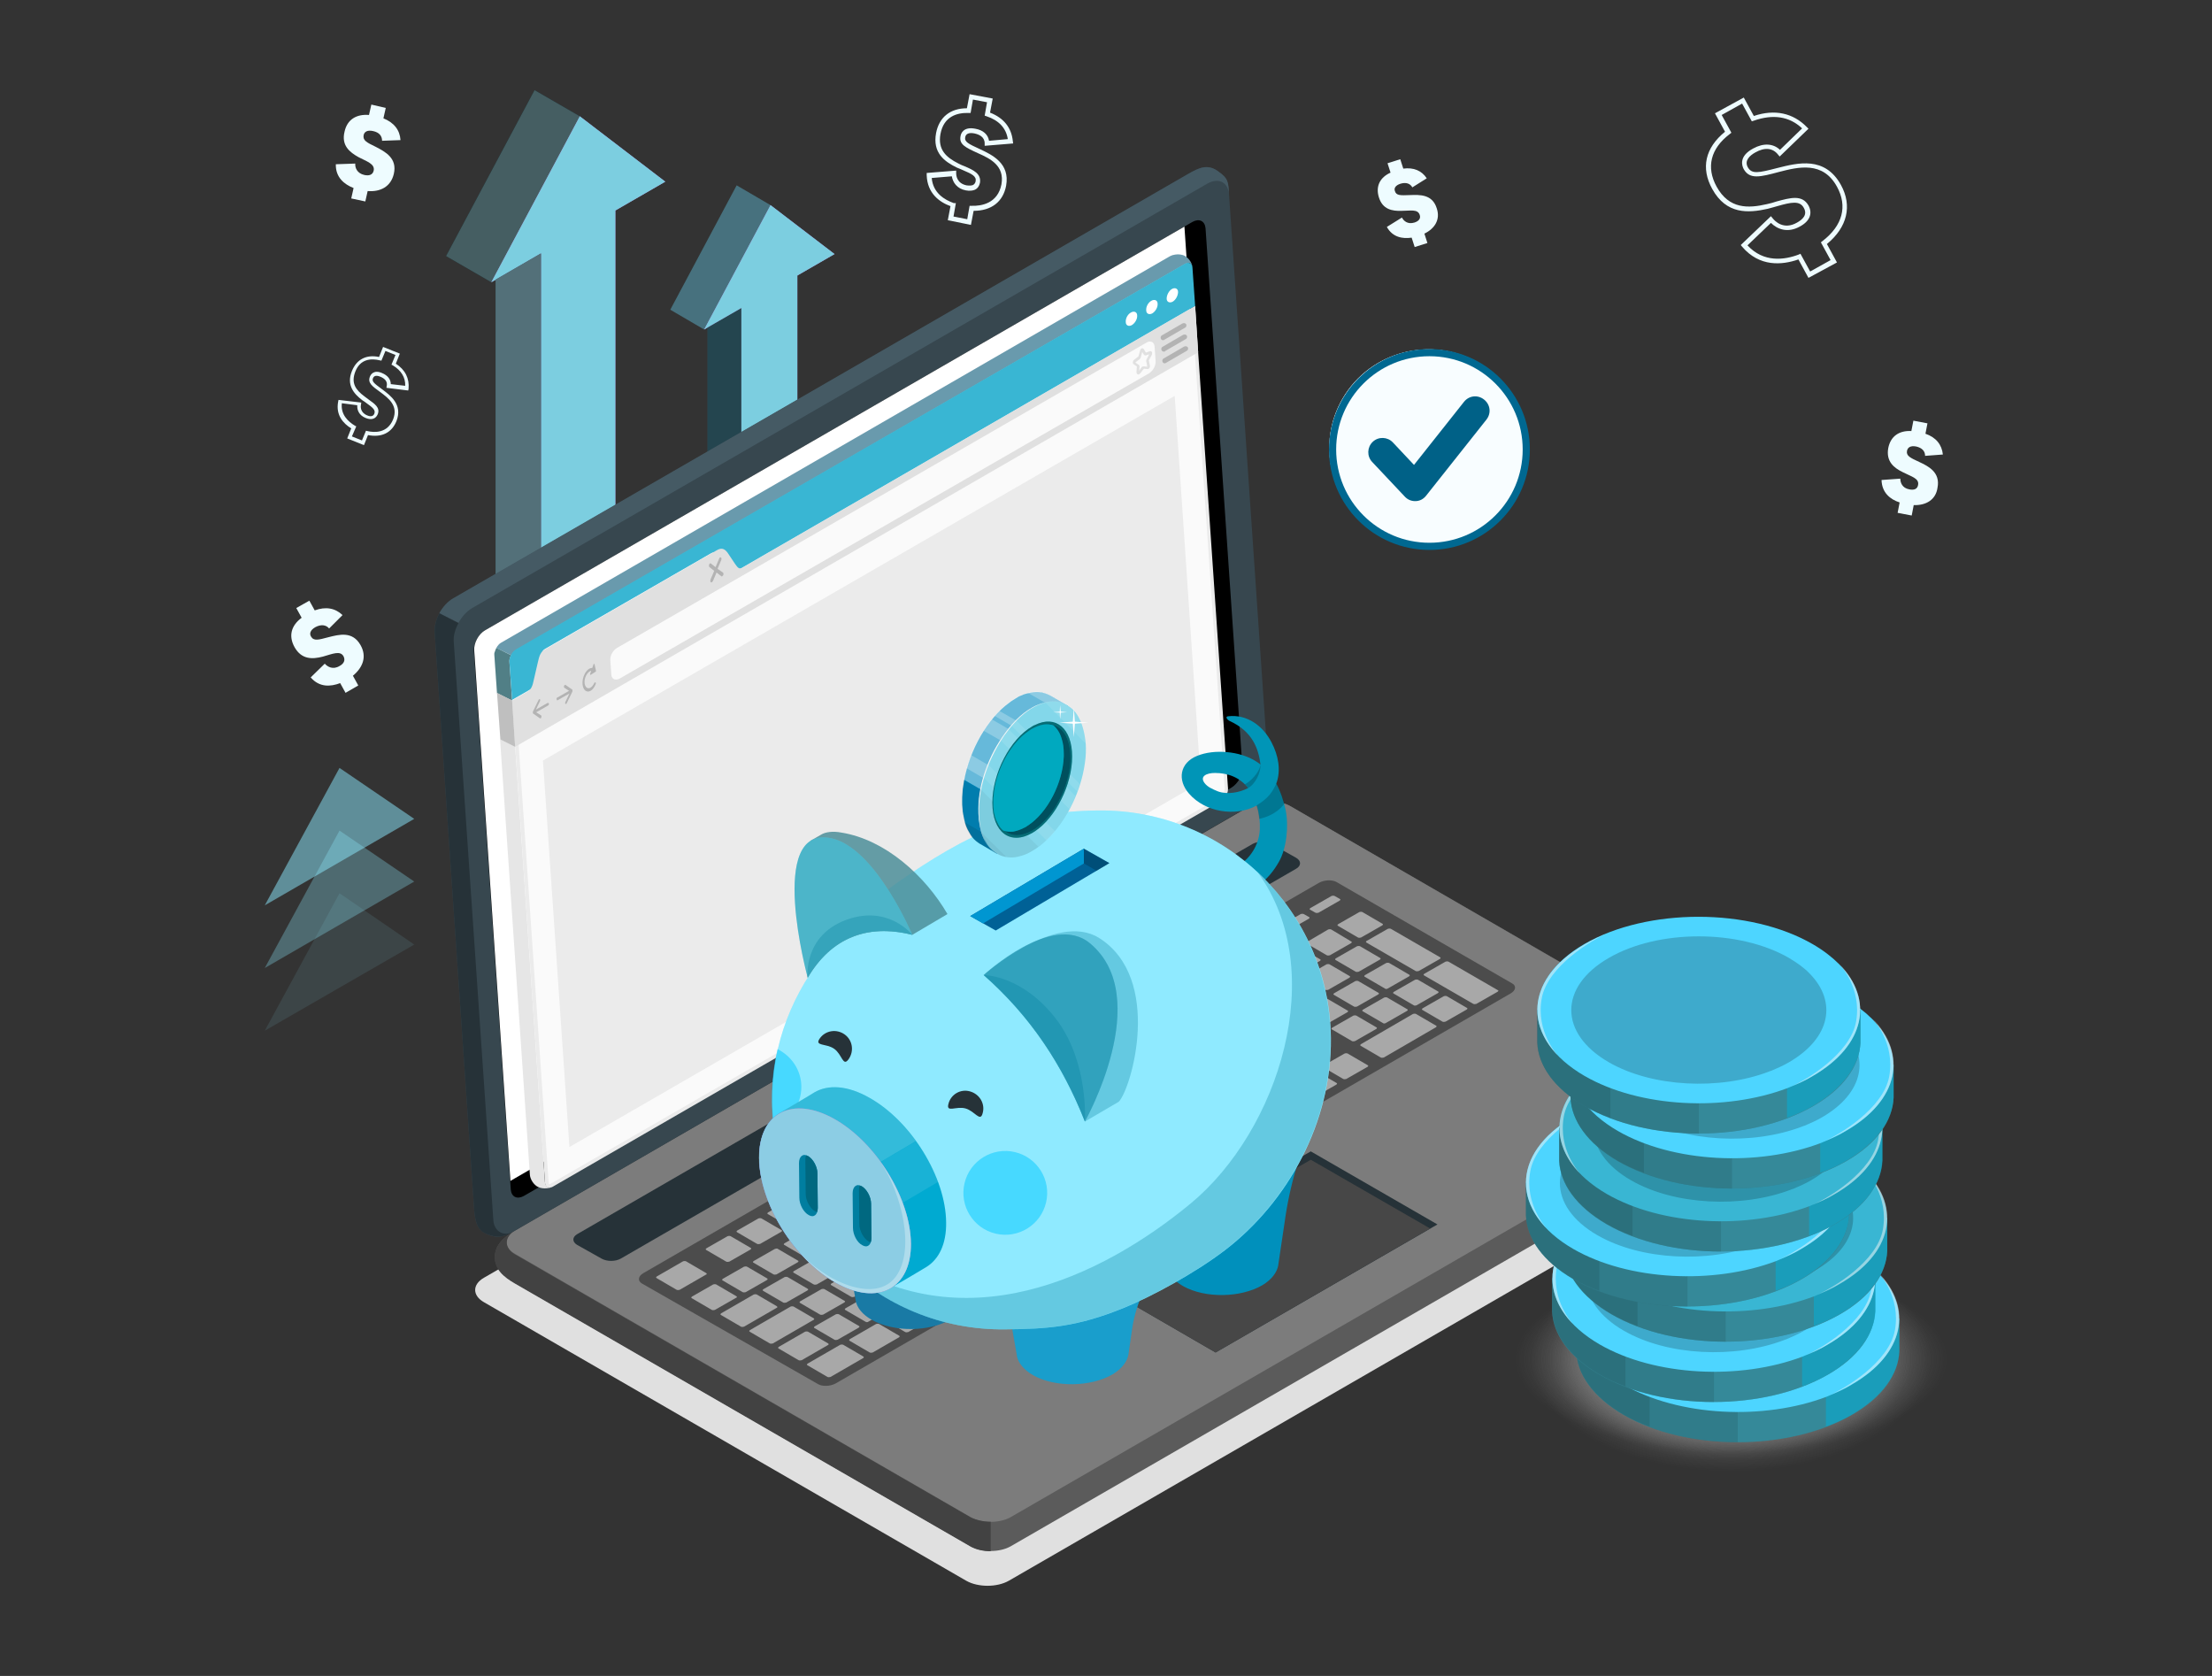 <?xml version="1.0" encoding="utf-8"?>
<!-- Generator: Adobe Illustrator 27.8.0, SVG Export Plug-In . SVG Version: 6.00 Build 0)  -->
<svg version="1.1" xmlns="http://www.w3.org/2000/svg" xmlns:xlink="http://www.w3.org/1999/xlink" x="0px" y="0px"
	 viewBox="0 0 660 500" enable-background="new 0 0 660 500" xml:space="preserve">
<rect x="0" y="0" width="660" height="500" fill="#333333" stroke="none"/>
<g id="Shadows">
</g>
<g id="Money_Icons">
</g>
<g id="Arrows_00000165208983461190440510000003284930229503282084_">
</g>
<g id="Device">
</g>
<g id="Window">
</g>
<g id="Piggy_Bank_00000072278084073045016730000014041402179893448599_">
</g>
<g id="Coins">
</g>
<g id="Character">
</g>
<g id="Speech_Bubble">
	<g>
		<path id="Shadow_00000170966005487827341840000002100321273405868984_" fill="#E0E0E0" d="M144.4,388.5l143.9,83.1
			c3.5,2,9.2,2,12.7,0l232.1-134c3.5-2,3.5-5.3,0-7.3l-143.9-83.1c-3.5-2-9.2-2-12.7,0l-232.1,134
			C140.9,383.2,140.9,386.5,144.4,388.5z"/>
		<g id="Money_Icon">
			<g>
				<path fill="#EEFCFF" d="M105.3,201.6l1.6,2.9l-3.8,2.2l-1.6-2.9c-2.9,1.1-6.2,1.3-8.8-1.7l4.2-4.1c0.8,0.9,2.4,1.9,4.4,0.7
					c1.3-0.7,1.8-1.7,1.2-2.9c-1-1.8-3.3-0.7-6.2,0.1c-3.1,0.8-6.3,0.9-8.4-2.8c-1.9-3.4-1-6.5,2.1-8.8l-1.6-2.9l3.9-2.2l1.6,2.9
					c3.3-1.2,6.1-0.7,8.3,1.4l-4,4c-0.9-1.1-2.4-1.3-4.1-0.4c-1.6,0.9-1.8,2-1.3,2.8c0.8,1.4,2.2,1,5.2,0.2c3.2-0.8,7.2-1.9,9.6,2.4
					C109.5,195.9,108.3,199.1,105.3,201.6z"/>
			</g>
			<g>
				<g>
					<path fill="#EEFCFF" d="M108.6,132.8l-5-2l1.2-3c-2.3-1.4-4.7-3.9-3.9-8l0.1-0.5l6.8,0.8l-0.1,0.6c-0.1,0.5-0.3,2.3,1.8,3.2
						c1.1,0.5,1.9,0.3,2.2-0.5c0.4-1.1-0.5-1.8-2.3-3.1c-0.4-0.3-0.8-0.6-1.3-0.9c-2.5-1.9-4.8-4.5-3.1-8.7c1.4-3.5,4.3-5,8.1-4.2
						l1.2-3l5,2l-1.2,3c2.8,1.8,4.1,4.4,3.8,7.5l-0.1,0.5l-6.5-0.8l0.1-0.6c0.3-1.5-0.9-2.3-1.9-2.7c-1.2-0.5-1.9-0.3-2.2,0.4
						c-0.4,1,0.2,1.5,2.8,3.4c2.4,1.8,6.1,4.5,4.2,9.4c-1.4,3.5-4.4,5-8.5,4.2L108.6,132.8z M105,130.2l3,1.2l1.2-2.9l0.4,0.1
						c2.1,0.5,6,0.7,7.7-3.5c1.6-4.1-1.4-6.3-3.8-8.1c-2.5-1.8-3.9-2.8-3.1-4.7c0.2-0.5,1.1-2.1,3.6-1c1.7,0.7,2.6,1.9,2.6,3.3
						l4.3,0.5c0.1-2.5-1.2-4.6-3.7-6.1l-0.4-0.2l1.2-2.9l-3-1.2l-1.2,2.9l-0.5-0.1c-2.5-0.6-5.8-0.5-7.3,3.4
						c-1.3,3.4,0.1,5.4,2.8,7.4c0.4,0.3,0.8,0.6,1.2,0.9c1.8,1.3,3.5,2.4,2.7,4.4c-0.6,1.4-1.9,1.8-3.6,1.1c-2-0.8-2.6-2.4-2.5-3.8
						l-4.6-0.6c-0.4,3.4,1.9,5.5,3.9,6.7l0.4,0.2L105,130.2z"/>
				</g>
			</g>
			<g>
				<g>
					<path fill="#EEFCFF" d="M282.8,65.7l0.8-4.2c-3.3-1.2-6.9-3.8-7.1-9.2l0-0.7l8.8-0.7l0,0.8c0,0.7,0.2,3,3.1,3.6
						c0.8,0.1,1.4,0.1,1.9-0.1c0.4-0.2,0.7-0.6,0.8-1.1c0.3-1.5-1.1-2.2-3.7-3.3c-0.6-0.3-1.2-0.5-1.9-0.8
						c-3.7-1.8-7.3-4.4-6.2-10.3c0.9-4.7,4.2-7.4,9.2-7.4l0.8-4.2l6.9,1.3l-0.8,4.2c4.1,1.6,6.4,4.5,6.8,8.5l0.1,0.7l-8.5,0.7l0-0.7
						c0-2-1.7-2.7-3.1-3c-1.6-0.3-2.5,0.1-2.7,1.1c-0.3,1.4,0.9,2,4.4,3.6c3.6,1.7,9,4.2,7.8,10.9c-0.9,4.8-4.4,7.5-9.7,7.5
						l-0.8,4.2L282.8,65.7z M285.2,60.6l-0.7,4l4.1,0.8l0.7-4l0.6,0c2.9,0.1,7.8-0.7,8.9-6.4c1-5.6-3.4-7.7-7-9.3
						c-3.7-1.7-5.7-2.6-5.2-5.1c0.1-0.7,0.8-2.9,4.4-2.2c2.3,0.4,3.8,1.7,4.1,3.6l5.6-0.5c-0.5-3.3-2.7-5.6-6.3-6.8l-0.6-0.2l0.7-4
						l-4.2-0.8l-0.7,4l-0.6,0c-3.3-0.1-7.4,0.9-8.4,6.3c-0.8,4.6,1.6,6.9,5.4,8.8c0.6,0.3,1.2,0.6,1.8,0.8c2.6,1.1,5,2.2,4.6,4.9
						c-0.2,1-0.7,1.7-1.5,2.1c-0.7,0.3-1.6,0.4-2.7,0.2c-2.7-0.5-3.9-2.4-4.2-4.2l-6,0.5c0.4,4.5,3.8,6.5,6.6,7.5L285.2,60.6z"/>
				</g>
			</g>
			<g>
				<path fill="#EEFCFF" d="M109.7,57l-0.7,3.1l-4.2-0.9l0.7-3.1c-2.8-1.1-5.4-3.2-5.3-7.1l5.8-0.2c-0.1,1.2,0.5,2.9,2.7,3.4
					c1.4,0.3,2.5,0,2.8-1.3c0.4-2-2-2.7-4.5-4c-2.7-1.5-5.2-3.5-4.2-7.6c0.8-3.7,3.6-5.3,7.3-5l0.7-3.1l4.3,1l-0.7,3.1
					c3.2,1.3,4.9,3.5,5.1,6.5l-5.5,0.2c0-1.4-0.8-2.5-2.7-2.9c-1.8-0.4-2.6,0.3-2.8,1.2c-0.3,1.6,0.9,2.2,3.6,3.5
					c2.9,1.5,6.5,3.4,5.4,8.1C116.6,55.7,113.5,57.3,109.7,57z"/>
			</g>
			<g>
				<g>
					<path fill="#EEFCFF" d="M539.6,82.9l-3-5.5c-4.9,1.7-11.6,2.3-16.8-3.8l-0.4-0.5l9-8.6l0.5,0.6c0.7,0.9,3.3,3.6,7.3,1.3
						c1.6-0.9,3.2-2.3,2-4.4c-1.2-2.2-3.7-1.7-7.9-0.5c-0.9,0.3-1.9,0.5-2.9,0.8c-5.8,1.3-12.3,1.7-16.5-5.9
						c-3.5-6.3-2.1-12.3,3.8-17.1l-3-5.5l8.6-4.7l3,5.5c6.2-2.1,11.7-0.9,15.8,3.3l0.5,0.5l-8.6,8.3l-0.5-0.6c-1.6-2-4-2.2-6.8-0.6
						c-1.6,0.9-3.3,2.4-2.2,4.4c1.2,2.1,3.1,1.7,8.9,0.2c6-1.5,14.1-3.6,18.9,5.1c3.4,6.2,1.9,12.6-4.2,17.6l3,5.5L539.6,82.9z
						 M537.2,75.7l2.9,5.3l6.1-3.4l-2.9-5.3l0.5-0.4c6-4.6,7.5-10.4,4.3-16.2c-4.2-7.7-11.5-5.9-17.3-4.4c-5.6,1.5-8.7,2.3-10.5-0.8
						c-0.6-1.1-1.5-3.9,2.8-6.2c3.1-1.7,6-1.5,8,0.4l6.6-6.4c-3.8-3.6-8.7-4.3-14.4-2.3l-0.6,0.2l-2.9-5.3l-6.1,3.4l2.9,5.3
						l-0.5,0.4c-5.7,4.3-7.1,9.9-3.9,15.7c3.7,6.7,9.4,6.5,15,5.2c1-0.2,2-0.5,2.9-0.8c4.1-1.1,7.6-2.1,9.5,1.2
						c1.3,2.4,0.4,4.7-2.6,6.3c-3.6,2-6.7,0.8-8.6-1.1l-7,6.7c4.8,5.2,11,4.4,15.4,2.7L537.2,75.7z"/>
				</g>
			</g>
			<g>
				<path fill="#EEFCFF" d="M425,69.7l0.9,2.8l-3.8,1.2l-0.9-2.8c-2.7,0.4-5.7-0.1-7.4-3.2l4.5-2.8c0.5,1,1.7,2.1,3.7,1.5
					c1.3-0.4,2-1.2,1.6-2.3c-0.6-1.8-2.8-1.2-5.4-1.2c-2.8,0.1-5.7-0.4-6.8-4.1c-1-3.3,0.4-5.9,3.5-7.3l-0.9-2.8l3.8-1.2l0.9,2.8
					c3.1-0.4,5.5,0.6,7,2.9l-4.3,2.7c-0.6-1.1-1.8-1.6-3.5-1.1c-1.6,0.5-2,1.4-1.7,2.2c0.4,1.4,1.7,1.3,4.5,1.2c2.9-0.1,6.7-0.3,8,4
					C429.8,65.5,428.1,68.2,425,69.7z"/>
			</g>
			<g>
				<path fill="#EEFCFF" d="M571,150.7l-0.6,3.1l-4.2-0.8l0.6-3.1c-2.8-0.9-5.3-2.9-5.4-6.7l5.6-0.4c0,1.1,0.5,2.8,2.7,3.2
					c1.4,0.3,2.4-0.1,2.6-1.3c0.4-2-2-2.5-4.5-3.8c-2.7-1.3-5.1-3.2-4.4-7.2c0.7-3.6,3.3-5.3,6.9-5.1l0.6-3.1l4.2,0.8l-0.6,3.1
					c3.2,1.1,4.9,3.3,5.2,6.2l-5.3,0.4c0-1.4-0.9-2.4-2.7-2.8c-1.7-0.3-2.5,0.3-2.7,1.3c-0.3,1.5,1,2.1,3.6,3.3
					c2.8,1.3,6.4,3.1,5.5,7.7C577.6,149.1,574.7,150.8,571,150.7z"/>
			</g>
		</g>
		<g id="Arrows">
			<g id="Arrow_7_">
				<polygon fill="#0A2F38" points="147.9,339.3 161.4,347.1 183.6,334.2 183.6,62.8 198.5,54.2 173,34.7 159.5,26.9 133.1,76.4 
					146.6,84.2 147.9,83.4 				"/>
				<polygon opacity="0.8" fill="#546A6D" points="147.9,339.3 161.4,347.1 183.6,334.2 183.6,62.8 198.5,54.2 173,34.7 159.5,26.9 
					133.1,76.4 146.6,84.2 147.9,83.4 				"/>
				<polygon id="Down_Arrow_4_" fill="#BA68C8" points="161.4,347.1 183.6,334.2 183.6,62.8 198.5,54.2 173,34.7 146.6,84.2 
					161.4,75.6 				"/>
				<polygon id="Down_Arrow_3_" fill="#7CCEE0" points="161.4,347.1 183.6,334.2 183.6,62.8 198.5,54.2 173,34.7 146.6,84.2 
					161.4,75.6 				"/>
				<polygon fill="#1F596B" points="147.9,339.3 161.4,347.1 161.4,75.6 147.9,83.4 				"/>
				<polygon opacity="0.5" fill="#898989" points="147.9,339.3 161.4,347.1 161.4,75.6 147.9,83.4 				"/>
			</g>
			<g id="Arrow_6_">
				<polygon fill="#336270" points="211.1,306.6 221.2,312.5 237.9,302.8 237.9,82.2 249,75.8 229.9,61.2 219.8,55.3 200,92.4 
					210.1,98.3 211.1,97.7 				"/>
				<polygon opacity="0.1" fill="#FFFFFF" points="210.1,98.3 229.9,61.2 219.8,55.3 200,92.4 				"/>
				<polygon id="Down_Arrow" fill="#BA68C8" points="221.2,312.5 237.9,302.8 237.9,82.2 249,75.8 229.9,61.2 210.1,98.3 
					221.2,91.9 				"/>
				<polygon id="Down_Arrow_5_" fill="#7CCEE0" points="221.2,312.5 237.9,302.8 237.9,82.2 249,75.8 229.9,61.2 210.1,98.3 
					221.2,91.9 				"/>
				<polygon opacity="0.3" points="211.1,306.6 221.2,312.5 221.2,91.9 211.1,97.7 				"/>
			</g>
		</g>
		<g id="Arrows_1_">
			<polygon opacity="0.5" fill="#8DEAFF" points="123.6,244.3 79,270.1 101.3,229.1 			"/>
			<polygon opacity="0.3" fill="#8DEAFF" points="123.6,263 79,288.8 101.3,247.8 			"/>
			<polygon opacity="0.1" fill="#8DEAFF" points="123.6,281.8 79,307.5 101.3,266.5 			"/>
		</g>
		<g id="Laptop">
			<g>
				<g>
					<path fill="#5B5B5B" d="M147.7,375c0,3.6,2.7,5.9,6,7.8l135.9,78.5c3.3,1.9,8.7,1.9,12,0l219.3-126.6c3.3-1.9,6-4.4,6-8
						c0-3.6-2.7-5.8-6-7.7L385,240.5c-3.3-1.9-8.7-1.9-12,0L153.7,367.1C150.3,369.1,147.7,371.4,147.7,375z"/>
					<path fill="#7C7C7C" d="M153.7,374.1l135.9,78.5c3.3,1.9,8.7,1.9,12,0l219.3-126.6c3.3-1.9,3.3-5,0-6.9L385,240.5
						c-3.3-1.9-8.7-1.9-12,0L153.7,367.1C150.3,369.1,150.3,372.2,153.7,374.1z"/>
					<path fill="#424242" d="M295.6,454v8.8c-2.2,0-4.4-0.5-6-1.4l-136-78.5c-3.3-1.9-6-4.2-6-7.8c0-3.4,2.4-5.7,5.5-7.6
						c-2.6,1.8-2.6,4.9,0.5,6.7l136,78.5C291.3,453.5,293.4,454,295.6,454z"/>
				</g>
				<path fill="#263238" d="M172.2,368.2l201.5-116.4c1.6-0.9,4.1-0.9,5.7,0l7.3,4.1c1.6,0.9,1.6,2.4,0,3.3L185.2,375.5
					c-1.6,0.9-4.1,0.9-5.7,0l-7.3-4.1C170.7,370.5,170.7,369.1,172.2,368.2z"/>
				<g>
					<path fill="#4C4C4C" d="M192,379.8l201.5-116.4c1.6-0.9,3.9-1,5.2-0.3l52.5,30.3c1.3,0.7,1.1,2.1-0.5,3L249.4,412.7
						c-1.6,0.9-3.9,1-5.2,0.3l-52.7-30.1C190.2,382.1,190.4,380.7,192,379.8z"/>
					<path fill="#A8A8A8" d="M366.6,312.4l6.3-3.6c0.3-0.2,0.3-0.4,0.1-0.5l-6-3.5c-0.2-0.1-0.6-0.1-0.9,0l-6.3,3.6
						c-0.3,0.2-0.3,0.4-0.1,0.5l6,3.5C366,312.5,366.4,312.5,366.6,312.4z M357.4,299.7l-6.3,3.6c-0.3,0.2-0.3,0.4-0.1,0.5l6,3.5
						c0.2,0.1,0.6,0.1,0.9,0l6.3-3.6c0.3-0.2,0.3-0.4,0.1-0.5l-6-3.5C358.1,299.6,357.7,299.6,357.4,299.7z M337,311.5l-10.7,6.2
						c-0.3,0.2-0.3,0.4-0.1,0.5l6,3.5c0.2,0.1,0.6,0.1,0.9,0l10.7-6.2c0.3-0.2,0.3-0.4,0.1-0.5l-6-3.5
						C337.7,311.3,337.3,311.4,337,311.5z M348.2,305.1l-6.3,3.6c-0.3,0.2-0.3,0.4-0.1,0.5l6,3.5c0.2,0.1,0.6,0.1,0.9,0l6.3-3.6
						c0.3-0.2,0.3-0.4,0.1-0.5l-6-3.5C348.9,304.9,348.5,304.9,348.2,305.1z M323.5,319.4l-6.3,3.6c-0.3,0.2-0.3,0.4-0.1,0.5l6,3.5
						c0.2,0.1,0.6,0.1,0.9,0l6.3-3.6c0.3-0.2,0.3-0.4,0.1-0.5l-6-3.5C324.1,319.2,323.7,319.2,323.5,319.4z M314.2,324.7l-6.3,3.6
						c-0.3,0.2-0.3,0.4-0.1,0.5l6,3.5c0.2,0.1,0.6,0.1,0.9,0l6.3-3.6c0.3-0.2,0.3-0.4,0.1-0.5l-6-3.5
						C314.9,324.5,314.5,324.5,314.2,324.7z M337.9,338.9l6.3-3.6c0.3-0.2,0.3-0.4,0.1-0.5l-6-3.5c-0.2-0.1-0.6-0.1-0.9,0l-6.3,3.6
						c-0.3,0.2-0.3,0.4-0.1,0.5l6,3.5C337.2,339.1,337.6,339.1,337.9,338.9z M328.7,344.2l6.3-3.6c0.3-0.2,0.3-0.4,0.1-0.5l-6-3.5
						c-0.2-0.1-0.6-0.1-0.9,0l-6.3,3.6c-0.3,0.2-0.3,0.4-0.1,0.5l6,3.5C328,344.4,328.4,344.4,328.7,344.2z M319.4,349.6l6.3-3.6
						c0.3-0.2,0.3-0.4,0.1-0.5l-6-3.5c-0.2-0.1-0.6-0.1-0.9,0l-6.3,3.6c-0.3,0.2-0.3,0.4-0.1,0.5l6,3.5
						C318.8,349.7,319.2,349.7,319.4,349.6z M310.2,354.9l6.3-3.6c0.3-0.2,0.3-0.4,0.1-0.5l-6-3.5c-0.2-0.1-0.6-0.1-0.9,0l-6.3,3.6
						c-0.3,0.2-0.3,0.4-0.1,0.5l6,3.5C309.5,355.1,310,355,310.2,354.9z M357.4,317.7l6.3-3.6c0.3-0.2,0.3-0.4,0.1-0.5l-6-3.5
						c-0.2-0.1-0.6-0.1-0.9,0l-6.3,3.6c-0.3,0.2-0.3,0.4-0.1,0.5l6,3.5C356.7,317.8,357.2,317.8,357.4,317.7z M347.1,333.6l14.1-8.1
						c0.3-0.2,0.3-0.4,0.1-0.5l-14.7-8.5c-0.2-0.1-0.6-0.1-0.9,0l-7.3,4.2c-0.3,0.2-0.3,0.4-0.1,0.5l7.8,4.5
						c0.2,0.1,0.2,0.4-0.1,0.5l-5.8,3.4c-0.3,0.2-0.3,0.4-0.1,0.5l6,3.5C346.4,333.8,346.8,333.7,347.1,333.6z M305,330l-6.3,3.6
						c-0.3,0.2-0.3,0.4-0.1,0.5l6,3.5c0.2,0.1,0.6,0.1,0.9,0l6.3-3.6c0.3-0.2,0.3-0.4,0.1-0.5l-6-3.5
						C305.7,329.8,305.3,329.9,305,330z M295.8,335.3l-6.3,3.6c-0.3,0.2-0.3,0.4-0.1,0.5l6,3.5c0.2,0.1,0.6,0.1,0.9,0l6.3-3.6
						c0.3-0.2,0.3-0.4,0.1-0.5l-6-3.5C296.5,335.2,296.1,335.2,295.8,335.3z M244.7,392.2c0.2,0.1,0.6,0.1,0.9,0l6.3-3.6
						c0.3-0.2,0.3-0.4,0.1-0.5l-6-3.5c-0.2-0.1-0.6-0.1-0.9,0l-6.3,3.6c-0.3,0.2-0.3,0.4-0.1,0.5L244.7,392.2z M222,377.9l-6.3,3.6
						c-0.3,0.2-0.3,0.4-0.1,0.5l6,3.5c0.2,0.1,0.6,0.1,0.9,0l6.3-3.6c0.3-0.2,0.3-0.4,0.1-0.5l-6-3.5
						C222.7,377.8,222.3,377.8,222,377.9z M233.7,388.6c0.2,0.1,0.6,0.1,0.9,0l6.3-3.6c0.3-0.2,0.3-0.4,0.1-0.5l-6-3.5
						c-0.2-0.1-0.6-0.1-0.9,0l-6.3,3.6c-0.3,0.2-0.3,0.4-0.1,0.5L233.7,388.6z M259.1,394.3l6.3-3.6c0.3-0.2,0.3-0.4,0.1-0.5l-6-3.5
						c-0.2-0.1-0.6-0.1-0.9,0l-6.3,3.6c-0.3,0.2-0.3,0.4-0.1,0.5l6,3.5C258.5,394.5,258.9,394.5,259.1,394.3z M249,399.7
						c0.2,0.1,0.6,0.1,0.9,0l6.3-3.6c0.3-0.2,0.3-0.4,0.1-0.5l-6-3.5c-0.2-0.1-0.6-0.1-0.9,0l-6.3,3.6c-0.3,0.2-0.3,0.4-0.1,0.5
						L249,399.7z M231.2,372.6l-6.3,3.6c-0.3,0.2-0.3,0.4-0.1,0.5l6,3.5c0.2,0.1,0.6,0.1,0.9,0l6.3-3.6c0.3-0.2,0.3-0.4,0.1-0.5
						l-6-3.5C231.9,372.4,231.5,372.5,231.2,372.6z M277.3,346l-6.3,3.6c-0.3,0.2-0.3,0.4-0.1,0.5l6,3.5c0.2,0.1,0.6,0.1,0.9,0
						l6.3-3.6c0.3-0.2,0.3-0.4,0.1-0.5l-6-3.5C278,345.8,277.6,345.8,277.3,346z M240.4,367.3l-6.3,3.6c-0.3,0.2-0.3,0.4-0.1,0.5
						l6,3.5c0.2,0.1,0.6,0.1,0.9,0l6.3-3.6c0.3-0.2,0.3-0.4,0.1-0.5l-6-3.5C241.1,367.1,240.7,367.1,240.4,367.3z M286.6,340.7
						l-6.3,3.6c-0.3,0.2-0.3,0.4-0.1,0.5l6,3.5c0.2,0.1,0.6,0.1,0.9,0l6.3-3.6c0.3-0.2,0.3-0.4,0.1-0.5l-6-3.5
						C287.2,340.5,286.8,340.5,286.6,340.7z M268.1,351.3l-6.3,3.6c-0.3,0.2-0.3,0.4-0.1,0.5l6,3.5c0.2,0.1,0.6,0.1,0.9,0l6.3-3.6
						c0.3-0.2,0.3-0.4,0.1-0.5l-6-3.5C268.8,351.1,268.4,351.2,268.1,351.3z M258.9,356.6l-6.3,3.6c-0.3,0.2-0.3,0.4-0.1,0.5l6,3.5
						c0.2,0.1,0.6,0.1,0.9,0l6.3-3.6c0.3-0.2,0.3-0.4,0.1-0.5l-6-3.5C259.6,356.5,259.2,356.5,258.9,356.6z M249.7,362l-6.3,3.6
						c-0.3,0.2-0.3,0.4-0.1,0.5l6,3.5c0.2,0.1,0.6,0.1,0.9,0l6.3-3.6c0.3-0.2,0.3-0.4,0.1-0.5l-6-3.5
						C250.3,361.8,249.9,361.8,249.7,362z M291.8,365.5l6.3-3.6c0.3-0.2,0.3-0.4,0.1-0.5l-6-3.5c-0.2-0.1-0.6-0.1-0.9,0l-6.3,3.6
						c-0.3,0.2-0.3,0.4-0.1,0.5l6,3.5C291.1,365.7,291.5,365.7,291.8,365.5z M377.8,288l-6.3,3.6c-0.3,0.2-0.3,0.4-0.1,0.5l6,3.5
						c0.2,0.1,0.6,0.1,0.9,0l6.3-3.6c0.3-0.2,0.3-0.4,0.1-0.5l-6-3.5C378.5,287.8,378.1,287.8,377.8,288z M366.7,294.4l-6.3,3.6
						c-0.3,0.2-0.3,0.4-0.1,0.5l6,3.5c0.2,0.1,0.6,0.1,0.9,0l6.3-3.6c0.3-0.2,0.3-0.4,0.1-0.5l-6-3.5
						C367.3,294.3,366.9,294.3,366.7,294.4z M387,282.7l-6.3,3.6c-0.3,0.2-0.3,0.4-0.1,0.5l6,3.5c0.2,0.1,0.6,0.1,0.9,0l6.3-3.6
						c0.3-0.2,0.3-0.4,0.1-0.5l-6-3.5C387.7,282.5,387.3,282.5,387,282.7z M336.1,330l6.3-3.6c0.3-0.2,0.3-0.4,0.1-0.5l-6-3.5
						c-0.2-0.1-0.6-0.1-0.9,0l-6.3,3.6c-0.3,0.2-0.3,0.4-0.1,0.5l6,3.5C335.4,330.2,335.8,330.2,336.1,330z M397.2,277.3
						c-0.2-0.1-0.6-0.1-0.9,0L390,281c-0.3,0.2-0.3,0.4-0.1,0.5l6,3.5c0.2,0.1,0.6,0.1,0.9,0l6.3-3.6c0.3-0.2,0.3-0.4,0.1-0.5
						L397.2,277.3z M301,360.2l6.3-3.6c0.3-0.2,0.3-0.4,0.1-0.5l-6-3.5c-0.2-0.1-0.6-0.1-0.9,0l-6.3,3.6c-0.3,0.2-0.3,0.4-0.1,0.5
						l6,3.5C300.3,360.4,300.7,360.4,301,360.2z M414.1,294.9l6.3-3.6c0.3-0.2,0.3-0.4,0.1-0.5l-6-3.5c-0.2-0.1-0.6-0.1-0.9,0
						l-6.3,3.6c-0.3,0.2-0.3,0.4-0.1,0.5l6,3.5C413.4,295.1,413.8,295.1,414.1,294.9z M396.3,295.3l6.3-3.6c0.3-0.2,0.3-0.4,0.1-0.5
						l-6-3.5c-0.2-0.1-0.6-0.1-0.9,0l-6.3,3.6c-0.3,0.2-0.3,0.4-0.1,0.5l6,3.5C395.6,295.4,396,295.4,396.3,295.3z M405.8,282.3
						c-0.2-0.1-0.6-0.1-0.9,0l-6.3,3.6c-0.3,0.2-0.3,0.4-0.1,0.5l6,3.5c0.2,0.1,0.6,0.1,0.9,0l6.3-3.6c0.3-0.2,0.3-0.4,0.1-0.5
						L405.8,282.3z M407.7,281.2l14.7,8.5c0.2,0.1,0.6,0.1,0.9,0l6.3-3.6c0.3-0.2,0.3-0.4,0.1-0.5l-14.7-8.5c-0.2-0.1-0.6-0.1-0.9,0
						l-6.3,3.6C407.5,280.8,407.5,281,407.7,281.2z M386.4,293l-6.3,3.6c-0.3,0.2-0.3,0.4-0.1,0.5l6,3.5c0.2,0.1,0.6,0.1,0.9,0
						l6.3-3.6c0.3-0.2,0.3-0.4,0.1-0.5l-6-3.5C387.1,292.8,386.7,292.8,386.4,293z M317,333l-6.3,3.6c-0.3,0.2-0.3,0.4-0.1,0.5
						l6,3.5c0.2,0.1,0.6,0.1,0.9,0l6.3-3.6c0.3-0.2,0.3-0.4,0.1-0.5l-6-3.5C317.7,332.9,317.3,332.9,317,333z M404,300.3
						c0.2,0.1,0.6,0.1,0.9,0l6.3-3.6c0.3-0.2,0.3-0.4,0.1-0.5l-6-3.5c-0.2-0.1-0.6-0.1-0.9,0l-6.3,3.6c-0.3,0.2-0.3,0.4-0.1,0.5
						L404,300.3z M326.3,327.7l-6.3,3.6c-0.3,0.2-0.3,0.4-0.1,0.5l6,3.5c0.2,0.1,0.6,0.1,0.9,0l6.3-3.6c0.3-0.2,0.3-0.4,0.1-0.5
						l-6-3.5C326.9,327.5,326.5,327.6,326.3,327.7z M254,386.9c0.2,0.1,0.6,0.1,0.9,0l6.3-3.6c0.3-0.2,0.3-0.4,0.1-0.5l-6-3.5
						c-0.2-0.1-0.6-0.1-0.9,0l-6.3,3.6c-0.3,0.2-0.3,0.4-0.1,0.5L254,386.9z M243.2,375.6l-6.3,3.6c-0.3,0.2-0.3,0.4-0.1,0.5l6,3.5
						c0.2,0.1,0.6,0.1,0.9,0l6.3-3.6c0.3-0.2,0.3-0.4,0.1-0.5l-6-3.5C243.9,375.5,243.5,375.5,243.2,375.6z M264.1,381.5l6.3-3.6
						c0.3-0.2,0.3-0.4,0.1-0.5l-6-3.5c-0.2-0.1-0.6-0.1-0.9,0l-6.3,3.6c-0.3,0.2-0.3,0.4-0.1,0.5l6,3.5
						C263.4,381.7,263.8,381.7,264.1,381.5z M273.3,376.2l6.3-3.6c0.3-0.2,0.3-0.4,0.1-0.5l-6-3.5c-0.2-0.1-0.6-0.1-0.9,0l-6.3,3.6
						c-0.3,0.2-0.3,0.4-0.1,0.5l6,3.5C272.7,376.4,273.1,376.3,273.3,376.2z M282.6,370.9l6.3-3.6c0.3-0.2,0.3-0.4,0.1-0.5l-6-3.5
						c-0.2-0.1-0.6-0.1-0.9,0l-6.3,3.6c-0.3,0.2-0.3,0.4-0.1,0.5l6,3.5C281.9,371,282.3,371,282.6,370.9z M252.5,370.3l-6.3,3.6
						c-0.3,0.2-0.3,0.4-0.1,0.5l6,3.5c0.2,0.1,0.6,0.1,0.9,0l6.3-3.6c0.3-0.2,0.3-0.4,0.1-0.5l-6-3.5
						C253.1,370.1,252.7,370.1,252.5,370.3z M261.7,365l-6.3,3.6c-0.3,0.2-0.3,0.4-0.1,0.5l6,3.5c0.2,0.1,0.6,0.1,0.9,0l6.3-3.6
						c0.3-0.2,0.3-0.4,0.1-0.5l-6-3.5C262.4,364.8,262,364.8,261.7,365z M298.6,343.7l-6.3,3.6c-0.3,0.2-0.3,0.4-0.1,0.5l6,3.5
						c0.2,0.1,0.6,0.1,0.9,0l6.3-3.6c0.3-0.2,0.3-0.4,0.1-0.5l-6-3.5C299.3,343.5,298.9,343.5,298.6,343.7z M289.4,349l-6.3,3.6
						c-0.3,0.2-0.3,0.4-0.1,0.5l6,3.5c0.2,0.1,0.6,0.1,0.9,0l6.3-3.6c0.3-0.2,0.3-0.4,0.1-0.5l-6-3.5
						C290,348.8,289.6,348.8,289.4,349z M307.8,338.4l-6.3,3.6c-0.3,0.2-0.3,0.4-0.1,0.5l6,3.5c0.2,0.1,0.6,0.1,0.9,0l6.3-3.6
						c0.3-0.2,0.3-0.4,0.1-0.5l-6-3.5C308.5,338.2,308.1,338.2,307.8,338.4z M270.9,359.7l-6.3,3.6c-0.3,0.2-0.3,0.4-0.1,0.5l6,3.5
						c0.2,0.1,0.6,0.1,0.9,0l6.3-3.6c0.3-0.2,0.3-0.4,0.1-0.5l-6-3.5C271.6,359.5,271.2,359.5,270.9,359.7z M280.1,354.3l-6.3,3.6
						c-0.3,0.2-0.3,0.4-0.1,0.5l6,3.5c0.2,0.1,0.6,0.1,0.9,0l6.3-3.6c0.3-0.2,0.3-0.4,0.1-0.5l-6-3.5
						C280.8,354.2,280.4,354.2,280.1,354.3z M268.4,389l6.3-3.6c0.3-0.2,0.3-0.4,0.1-0.5l-6-3.5c-0.2-0.1-0.6-0.1-0.9,0l-6.3,3.6
						c-0.3,0.2-0.3,0.4-0.1,0.5l6,3.5C267.7,389.2,268.1,389.2,268.4,389z M219.7,386.7l-6-3.5c-0.2-0.1-0.6-0.1-0.9,0l-6.3,3.6
						c-0.3,0.2-0.3,0.4-0.1,0.5l6,3.5c0.2,0.1,0.6,0.1,0.9,0l6.3-3.6C219.9,387.1,220,386.9,219.7,386.7z M231.8,389.7l-6-3.5
						c-0.2-0.1-0.6-0.1-0.9,0l-9.7,5.6c-0.3,0.2-0.3,0.4-0.1,0.5l6,3.5c0.2,0.1,0.6,0.1,0.9,0l9.7-5.6
						C232,390.1,232,389.9,231.8,389.7z M210.7,379.8l-6-3.5c-0.2-0.1-0.6-0.1-0.9,0l-7.8,4.5c-0.3,0.2-0.3,0.4-0.1,0.5l6,3.5
						c0.2,0.1,0.6,0.1,0.9,0l7.8-4.5C210.9,380.2,211,380,210.7,379.8z M216.7,376.4c0.2,0.1,0.6,0.1,0.9,0l6.3-3.6
						c0.3-0.2,0.3-0.4,0.1-0.5l-6-3.5c-0.2-0.1-0.6-0.1-0.9,0l-6.3,3.6c-0.3,0.2-0.3,0.4-0.1,0.5L216.7,376.4z M242.8,393.3l-6-3.5
						c-0.2-0.1-0.6-0.1-0.9,0l-12.1,7c-0.3,0.2-0.3,0.4-0.1,0.5l6,3.5c0.2,0.1,0.6,0.1,0.9,0l12.1-7
						C243,393.7,243,393.4,242.8,393.3z M247.1,400.8l-6-3.5c-0.2-0.1-0.6-0.1-0.9,0l-7.8,4.5c-0.3,0.2-0.3,0.4-0.1,0.5l6,3.5
						c0.2,0.1,0.6,0.1,0.9,0l7.8-4.5C247.3,401.2,247.3,400.9,247.1,400.8z M285.2,336.8c0.2,0.1,0.6,0.1,0.9,0l6.3-3.6
						c0.3-0.2,0.3-0.4,0.1-0.5l-6-3.5c-0.2-0.1-0.6-0.1-0.9,0l-6.3,3.6c-0.3,0.2-0.3,0.4-0.1,0.5L285.2,336.8z M266.8,347.5
						c0.2,0.1,0.6,0.1,0.9,0l6.3-3.6c0.3-0.2,0.3-0.4,0.1-0.5l-6-3.5c-0.2-0.1-0.6-0.1-0.9,0l-6.3,3.6c-0.3,0.2-0.3,0.4-0.1,0.5
						L266.8,347.5z M225.9,371.1c0.2,0.1,0.6,0.1,0.9,0l6.3-3.6c0.3-0.2,0.3-0.4,0.1-0.5l-6-3.5c-0.2-0.1-0.6-0.1-0.9,0l-6.3,3.6
						c-0.3,0.2-0.3,0.4-0.1,0.5L225.9,371.1z M276,342.1c0.2,0.1,0.6,0.1,0.9,0l6.3-3.6c0.3-0.2,0.3-0.4,0.1-0.5l-6-3.5
						c-0.2-0.1-0.6-0.1-0.9,0l-6.3,3.6c-0.3,0.2-0.3,0.4-0.1,0.5L276,342.1z M257.6,352.8c0.2,0.1,0.6,0.1,0.9,0l6.3-3.6
						c0.3-0.2,0.3-0.4,0.1-0.5l-6-3.5c-0.2-0.1-0.6-0.1-0.9,0l-6.3,3.6c-0.3,0.2-0.3,0.4-0.1,0.5L257.6,352.8z M251.6,401.2
						c-0.2-0.1-0.6-0.1-0.9,0l-9.7,5.6c-0.3,0.2-0.3,0.4-0.1,0.5l6,3.5c0.2,0.1,0.6,0.1,0.9,0l9.7-5.6c0.3-0.2,0.3-0.4,0.1-0.5
						L251.6,401.2z M244.3,360.4c0.2,0.1,0.6,0.1,0.9,0l6.3-3.6c0.3-0.2,0.3-0.4,0.1-0.5l-6-3.5c-0.2-0.1-0.6-0.1-0.9,0l-6.3,3.6
						c-0.3,0.2-0.3,0.4-0.1,0.5L244.3,360.4z M235.1,365.7c0.2,0.1,0.6,0.1,0.9,0l6.3-3.6c0.3-0.2,0.3-0.4,0.1-0.5l-6-3.5
						c-0.2-0.1-0.6-0.1-0.9,0l-6.3,3.6c-0.3,0.2-0.3,0.4-0.1,0.5L235.1,365.7z M422.5,302.5c-0.2-0.1-0.6-0.1-0.9,0l-15.5,9
						c-0.3,0.2-0.3,0.4-0.1,0.5l6,3.5c0.2,0.1,0.6,0.1,0.9,0l15.5-9c0.3-0.2,0.3-0.4,0.1-0.5L422.5,302.5z M402.1,314.3
						c-0.2-0.1-0.6-0.1-0.9,0l-6.3,3.6c-0.3,0.2-0.3,0.4-0.1,0.5l6,3.5c0.2,0.1,0.6,0.1,0.9,0l6.3-3.6c0.3-0.2,0.3-0.4,0.1-0.5
						L402.1,314.3z M277.6,383.7l6.3-3.6c0.3-0.2,0.3-0.4,0.1-0.5l-6-3.5c-0.2-0.1-0.6-0.1-0.9,0l-6.3,3.6c-0.3,0.2-0.3,0.4-0.1,0.5
						l6,3.5C276.9,383.9,277.3,383.8,277.6,383.7z M383.6,325c-0.2-0.1-0.6-0.1-0.9,0l-6.3,3.6c-0.3,0.2-0.3,0.4-0.1,0.5l6,3.5
						c0.2,0.1,0.6,0.1,0.9,0l6.3-3.6c0.3-0.2,0.3-0.4,0.1-0.5L383.6,325z M431.7,297.2c-0.2-0.1-0.6-0.1-0.9,0l-6.3,3.6
						c-0.3,0.2-0.3,0.4-0.1,0.5l6,3.5c0.2,0.1,0.6,0.1,0.9,0l6.3-3.6c0.3-0.2,0.3-0.4,0.1-0.5L431.7,297.2z M446.9,295.4l-14.7-8.5
						c-0.2-0.1-0.6-0.1-0.9,0l-6.3,3.6c-0.3,0.2-0.3,0.4-0.1,0.5l14.7,8.5c0.2,0.1,0.6,0.1,0.9,0l6.3-3.6
						C447.1,295.7,447.2,295.5,446.9,295.4z M349.2,344.9c-0.2-0.1-0.6-0.1-0.9,0l-7.8,4.5c-0.3,0.2-0.3,0.4-0.1,0.5l6,3.5
						c0.2,0.1,0.6,0.1,0.9,0l7.8-4.5c0.3-0.2,0.3-0.4,0.1-0.5L349.2,344.9z M372.5,331.4c-0.2-0.1-0.6-0.1-0.9,0l-9.7,5.6
						c-0.3,0.2-0.3,0.4-0.1,0.5l6,3.5c0.2,0.1,0.6,0.1,0.9,0l9.7-5.6c0.3-0.2,0.3-0.4,0.1-0.5L372.5,331.4z M327.8,357.2
						c-0.2-0.1-0.6-0.1-0.9,0l-51.9,30c-0.3,0.2-0.3,0.4-0.1,0.5l6,3.5c0.2,0.1,0.6,0.1,0.9,0l51.9-30c0.3-0.2,0.3-0.4,0.1-0.5
						L327.8,357.2z M272.9,388.9c-0.2-0.1-0.6-0.1-0.9,0l-7.8,4.5c-0.3,0.2-0.3,0.4-0.1,0.5l6,3.5c0.2,0.1,0.6,0.1,0.9,0l7.8-4.5
						c0.3-0.2,0.3-0.4,0.1-0.5L272.9,388.9z M338.5,351c-0.2-0.1-0.6-0.1-0.9,0l-7.8,4.5c-0.3,0.2-0.3,0.4-0.1,0.5l6,3.5
						c0.2,0.1,0.6,0.1,0.9,0l7.8-4.5c0.3-0.2,0.3-0.4,0.1-0.5L338.5,351z M262.3,395c-0.2-0.1-0.6-0.1-0.9,0l-7.8,4.5
						c-0.3,0.2-0.3,0.4-0.1,0.5l6,3.5c0.2,0.1,0.6,0.1,0.9,0l7.8-4.5c0.3-0.2,0.3-0.4,0.1-0.5L262.3,395z M359.8,338.7
						c-0.2-0.1-0.6-0.1-0.9,0l-7.8,4.5c-0.3,0.2-0.3,0.4-0.1,0.5l6,3.5c0.2,0.1,0.6,0.1,0.9,0l7.8-4.5c0.3-0.2,0.3-0.4,0.1-0.5
						L359.8,338.7z M392.8,319.6c-0.2-0.1-0.6-0.1-0.9,0l-6.3,3.6c-0.3,0.2-0.3,0.4-0.1,0.5l6,3.5c0.2,0.1,0.6,0.1,0.9,0l6.3-3.6
						c0.3-0.2,0.3-0.4,0.1-0.5L392.8,319.6z M413.5,305.2l6.3-3.6c0.3-0.2,0.3-0.4,0.1-0.5l-6-3.5c-0.2-0.1-0.6-0.1-0.9,0l-6.3,3.6
						c-0.3,0.2-0.3,0.4-0.1,0.5l6,3.5C412.8,305.4,413.2,305.4,413.5,305.2z M375.9,307l6.3-3.6c0.3-0.2,0.3-0.4,0.1-0.5l-6-3.5
						c-0.2-0.1-0.6-0.1-0.9,0L369,303c-0.3,0.2-0.3,0.4-0.1,0.5l6,3.5C375.2,307.2,375.6,307.2,375.9,307z M351.4,341.1l18.4-10.6
						c0.3-0.2,0.3-0.4,0.1-0.5l-6-3.5c-0.2-0.1-0.6-0.1-0.9,0l-18.4,10.6c-0.3,0.2-0.3,0.4-0.1,0.5l6,3.5
						C350.7,341.3,351.1,341.2,351.4,341.1z M403.4,310.6c0.2,0.1,0.6,0.1,0.9,0l6.3-3.6c0.3-0.2,0.3-0.4,0.1-0.5l-6-3.5
						c-0.2-0.1-0.6-0.1-0.9,0l-6.3,3.6c-0.3,0.2-0.3,0.4-0.1,0.5L403.4,310.6z M395.7,305.6l6.3-3.6c0.3-0.2,0.3-0.4,0.1-0.5l-6-3.5
						c-0.2-0.1-0.6-0.1-0.9,0l-6.3,3.6c-0.3,0.2-0.3,0.4-0.1,0.5l6,3.5C395,305.7,395.4,305.7,395.7,305.6z M342.1,346.4l6.3-3.6
						c0.3-0.2,0.3-0.4,0.1-0.5l-6-3.5c-0.2-0.1-0.6-0.1-0.9,0l-6.3,3.6c-0.3,0.2-0.3,0.4-0.1,0.5l6,3.5
						C341.5,346.6,341.9,346.6,342.1,346.4z M383,322.3c0.2,0.1,0.6,0.1,0.9,0l6.3-3.6c0.3-0.2,0.3-0.4,0.1-0.5l-6-3.5
						c-0.2-0.1-0.6-0.1-0.9,0l-6.3,3.6c-0.3,0.2-0.3,0.4-0.1,0.5L383,322.3z M296,373l6.3-3.6c0.3-0.2,0.3-0.4,0.1-0.5l-6-3.5
						c-0.2-0.1-0.6-0.1-0.9,0l-6.3,3.6c-0.3,0.2-0.3,0.4-0.1,0.5l6,3.5C295.4,373.2,295.8,373.2,296,373z M305.3,367.7l6.3-3.6
						c0.3-0.2,0.3-0.4,0.1-0.5l-6-3.5c-0.2-0.1-0.6-0.1-0.9,0l-6.3,3.6c-0.3,0.2-0.3,0.4-0.1,0.5l6,3.5
						C304.6,367.9,305,367.9,305.3,367.7z M286.8,378.4l6.3-3.6c0.3-0.2,0.3-0.4,0.1-0.5l-6-3.5c-0.2-0.1-0.6-0.1-0.9,0l-6.3,3.6
						c-0.3,0.2-0.3,0.4-0.1,0.5l6,3.5C286.1,378.5,286.5,378.5,286.8,378.4z M323.7,357.1l6.3-3.6c0.3-0.2,0.3-0.4,0.1-0.5l-6-3.5
						c-0.2-0.1-0.6-0.1-0.9,0l-6.3,3.6c-0.3,0.2-0.3,0.4-0.1,0.5l6,3.5C323,357.2,323.4,357.2,323.7,357.1z M314.5,362.4l6.3-3.6
						c0.3-0.2,0.3-0.4,0.1-0.5l-6-3.5c-0.2-0.1-0.6-0.1-0.9,0l-6.3,3.6c-0.3,0.2-0.3,0.4-0.1,0.5l6,3.5
						C313.8,362.6,314.2,362.5,314.5,362.4z M332.9,351.7l6.3-3.6c0.3-0.2,0.3-0.4,0.1-0.5l-6-3.5c-0.2-0.1-0.6-0.1-0.9,0l-6.3,3.6
						c-0.3,0.2-0.3,0.4-0.1,0.5l6,3.5C332.2,351.9,332.7,351.9,332.9,351.7z M383.3,277.7c0.2,0.1,0.6,0.1,0.9,0l6.3-3.6
						c0.3-0.2,0.3-0.4,0.1-0.5l-1.6-0.9c-0.2-0.1-0.6-0.1-0.9,0l-6.3,3.6c-0.3,0.2-0.3,0.4-0.1,0.5L383.3,277.7z M337.4,306.7
						c0.2,0.1,0.6,0.1,0.9,0l6.3-3.6c0.3-0.2,0.3-0.4,0.1-0.5l-6-3.5c-0.2-0.1-0.6-0.1-0.9,0l-6.3,3.6c-0.3,0.2-0.3,0.4-0.1,0.5
						L337.4,306.7z M355.9,296c0.2,0.1,0.6,0.1,0.9,0l6.3-3.6c0.3-0.2,0.3-0.4,0.1-0.5l-6-3.5c-0.2-0.1-0.6-0.1-0.9,0l-6.3,3.6
						c-0.3,0.2-0.3,0.4-0.1,0.5L355.9,296z M326.2,313.2c0.2,0.1,0.6,0.1,0.9,0l6.3-3.6c0.3-0.2,0.3-0.4,0.1-0.5l-6-3.5
						c-0.2-0.1-0.6-0.1-0.9,0l-6.3,3.6c-0.3,0.2-0.3,0.4-0.1,0.5L326.2,313.2z M346.6,301.4c0.2,0.1,0.6,0.1,0.9,0l6.3-3.6
						c0.3-0.2,0.3-0.4,0.1-0.5l-6-3.5c-0.2-0.1-0.6-0.1-0.9,0l-6.3,3.6c-0.3,0.2-0.3,0.4-0.1,0.5L346.6,301.4z M307.7,323.8
						c0.2,0.1,0.6,0.1,0.9,0l6.3-3.6c0.3-0.2,0.3-0.4,0.1-0.5l-6-3.5c-0.2-0.1-0.6-0.1-0.9,0l-6.3,3.6c-0.3,0.2-0.3,0.4-0.1,0.5
						L307.7,323.8z M316.9,318.5c0.2,0.1,0.6,0.1,0.9,0l6.3-3.6c0.3-0.2,0.3-0.4,0.1-0.5l-6-3.5c-0.2-0.1-0.6-0.1-0.9,0l-6.3,3.6
						c-0.3,0.2-0.3,0.4-0.1,0.5L316.9,318.5z M364.8,288.3c0.2,0.1,0.6,0.1,0.9,0l6.3-3.6c0.3-0.2,0.3-0.4,0.1-0.5l-1.6-0.9
						c-0.2-0.1-0.6-0.1-0.9,0l-6.3,3.6c-0.3,0.2-0.3,0.4-0.1,0.5L364.8,288.3z M392.5,272.3c0.2,0.1,0.6,0.1,0.9,0l6.3-3.6
						c0.3-0.2,0.3-0.4,0.1-0.5l-1.6-0.9c-0.2-0.1-0.6-0.1-0.9,0l-6.3,3.6c-0.3,0.2-0.3,0.4-0.1,0.5L392.5,272.3z M405.2,279.7
						c0.2,0.1,0.6,0.1,0.9,0l6.3-3.6c0.3-0.2,0.3-0.4,0.1-0.5l-6-3.5c-0.2-0.1-0.6-0.1-0.9,0l-6.3,3.6c-0.3,0.2-0.3,0.4-0.1,0.5
						L405.2,279.7z M422.7,299.9l6.3-3.6c0.3-0.2,0.3-0.4,0.1-0.5l-6-3.5c-0.2-0.1-0.6-0.1-0.9,0l-6.3,3.6c-0.3,0.2-0.3,0.4-0.1,0.5
						l6,3.5C422,300.1,422.5,300,422.7,299.9z M374,283c0.2,0.1,0.6,0.1,0.9,0l6.3-3.6c0.3-0.2,0.3-0.4,0.1-0.5l-1.6-0.9
						c-0.2-0.1-0.6-0.1-0.9,0l-6.3,3.6c-0.3,0.2-0.3,0.4-0.1,0.5L374,283z M298.5,329.2c0.2,0.1,0.6,0.1,0.9,0l6.3-3.6
						c0.3-0.2,0.3-0.4,0.1-0.5l-6-3.5c-0.2-0.1-0.6-0.1-0.9,0l-6.3,3.6c-0.3,0.2-0.3,0.4-0.1,0.5L298.5,329.2z"/>
				</g>
				<g id="Tuch_Pad">
					<polygon fill="#263238" points="324.9,381.6 326.3,382.4 362.7,403.5 427.5,366.1 428.9,365.3 391.1,343.5 					"/>
					<polygon fill="#474747" points="426.7,366.5 391.1,346 327.1,382.9 362.7,403.5 					"/>
				</g>
			</g>
			<g>
				<path fill="#37474F" d="M145.1,368.1c-2.6-1.2-3.3-3.3-3.6-7l-11.8-172.4c-0.3-3.7,2.2-8.2,5.6-10.1L354.5,51.9
					c3.3-1.9,5.7-3,8.8-0.9c3.2,2.2,3.1,3.3,3.4,6.9l11.8,172.4c0.3,3.7-2.2,8.2-5.6,10.1L153.6,367.2
					C150.3,369.1,148.4,369.6,145.1,368.1z"/>
				<path fill="#455A64" d="M366.7,58c-0.3-3.7-3.1-5.1-6.5-3.2L140.9,181.4c-1.7,1-3.1,2.6-4.1,4.4l-5.7-2.9l0,0
					c1-1.8,2.5-3.5,4.1-4.4L354.5,51.9c3.3-1.9,5.8-3,8.8-0.9C366.6,53.3,366.5,54.3,366.7,58z"/>
				<path fill="#263238" d="M153.2,367.4c-3,1.8-4.9,2-8.1,0.7c-2.5-1-3.3-3.3-3.6-7l-11.8-172.4c-0.1-1.8,0.4-3.9,1.4-5.7l5.7,2.9
					l0,0c-1,1.8-1.6,3.9-1.4,5.7L147.2,364C147.4,367.4,150.4,369.1,153.2,367.4z"/>
				<path d="M144.8,188L355.8,66.2c2-1.1,3.7-0.3,3.9,1.9l11,160.8c0.2,2.2-1.3,4.9-3.3,6.1L156.3,356.8c-2,1.1-3.7,0.3-3.9-1.9
					l-11-160.8C141.3,191.9,142.8,189.1,144.8,188z"/>
				<path fill="#FFFFFF" d="M144.8,188c-2,1.1-3.5,3.9-3.3,6.1l10.8,158.2l208.6-120.4c2-1.1,3.5-3.9,3.3-6.1L353.4,67.6L144.8,188z
					"/>
			</g>
		</g>
		<g id="Window_2_">
			<g id="Window_00000146479131203546520530000008363633587797634470_">
				<path id="XMLID_00000017513752165232851110000004427245277433983385_" fill="#E6E6E6" d="M165,354c0,0-0.6,0.4-1.8,0.5
					c-0.9,0.1-1.9,0-2.7-0.4c-1.2-0.6-2.3-2.2-2.4-3.6l-8.9-130l4.5,2.2l8.9,130c0.1,1,0.6,1.5,1.4,1.5
					C164.1,354.3,164.5,354.2,165,354z"/>
				<g id="XMLID_00000098926677799889769370000013563330339312862111_">
					<g id="XMLID_417_">
						<path fill="#FAFAFA" d="M163.8,353.8c-0.7,0-0.8-0.7-0.8-1l-9.8-143.5L356,92.2l9.7,143c0.1,1.2-0.7,2.7-1.8,3.3L164.6,353.5
							C164.3,353.7,164.1,353.8,163.8,353.8z"/>
						<path fill="#EBEBEB" d="M355.7,93l0.8,12.1l8.9,130c0.1,1-0.7,2.3-1.6,2.9L164.4,353.1c-0.3,0.1-0.4,0.2-0.5,0.2
							c-0.2,0-0.2-0.5-0.2-0.5l-9.8-143.2L355.7,93 M356.6,91.3L152.8,209l9.8,143.8c0.1,1,0.6,1.5,1.4,1.5c0.3,0,0.6-0.1,1-0.3
							l199.4-115.1c1.2-0.7,2.1-2.4,2-3.7l-8.9-130L356.6,91.3L356.6,91.3z"/>
					</g>
				</g>
				<g>
					<path id="XMLID_401_" fill="#448199" d="M355.8,79.6c-0.2-1.1-1.2-1.5-2.3-0.8L154.1,193.9c-0.6,0.4-1.1,0.9-1.5,1.6l-4.5-2.2
						c0.4-0.7,0.9-1.3,1.5-1.6L349,76.5c1.2-0.7,3.2-0.8,4.4-0.2C354.6,76.9,355.6,78.3,355.8,79.6z"/>
					<path id="XMLID_00000089536261527214313230000013197402469375497397_" opacity="0.2" fill="#FFFFFF" d="M355.8,79.6
						c-0.2-1.1-1.2-1.5-2.3-0.8L154.1,193.9c-0.6,0.4-1.1,0.9-1.5,1.6l-4.5-2.2c0.4-0.7,0.9-1.3,1.5-1.6L349,76.5
						c1.2-0.7,3.2-0.8,4.4-0.2C354.6,76.9,355.6,78.3,355.8,79.6z"/>
					<path id="XMLID_393_" fill="#659FA8" d="M152.5,195.5c-0.4,0.7-0.6,1.4-0.5,2.1l0.8,11.4l-4.5-2.2l-0.8-11.4c0-0.1,0-0.2,0-0.3
						c0-0.2,0-0.4,0.1-0.5c0.1-0.4,0.3-0.9,0.5-1.3L152.5,195.5z"/>
					<path id="XMLID_00000173125188039638676970000004405307067305544329_" opacity="0.2" d="M152.5,195.5c-0.4,0.7-0.6,1.4-0.5,2.1
						l0.8,11.4l-4.5-2.2l-0.8-11.4c0-0.1,0-0.2,0-0.3c0-0.2,0-0.4,0.1-0.5c0.1-0.4,0.3-0.9,0.5-1.3L152.5,195.5z"/>
					<path id="XMLID_388_" fill="#39B6D3" d="M355.8,79.9l0.8,11.4l-139.4,80.5c-1.2,0.7-2.3,0.2-2.4-1.2l-0.3-4.3
						c-0.1-1.4-1.2-1.9-2.4-1.2l-49.5,28.5c-1.1,0.6-1,1.9-1.2,3.7l-0.5,4.3c-0.2,1.8-0.8,3-2,3.7l-6.1,3.5l-0.8-11.4
						c-0.1-1.4,0.8-3,2-3.7L353.5,78.7C354.7,78,355.8,78.6,355.8,79.9z"/>
					<g id="XMLID_368_">
						<path id="XMLID_381_" fill="#FFFFFF" d="M349.7,86.2c0.9-0.5,1.8-0.1,1.8,0.9s-0.6,2.3-1.6,2.9c-0.9,0.5-1.8,0.1-1.8-0.9
							C348.1,88,348.8,86.7,349.7,86.2z"/>
						<path id="XMLID_380_" fill="#FFFFFF" d="M343.6,89.7c0.9-0.5,1.8-0.1,1.8,0.9c0.1,1-0.6,2.3-1.6,2.9c-0.9,0.5-1.8,0.1-1.8-0.9
							C341.9,91.5,342.6,90.2,343.6,89.7z"/>
						<path id="XMLID_379_" fill="#FFFFFF" d="M337.5,93.2c0.9-0.5,1.8-0.1,1.8,0.9c0.1,1-0.6,2.3-1.6,2.9c-0.9,0.5-1.8,0.1-1.8-0.9
							C335.8,95,336.5,93.7,337.5,93.2z"/>
					</g>
				</g>
				<g>
					<g>
						<path id="XMLID_365_" fill="#E0E0E0" d="M356.6,91.3l0.9,13.8L153.7,222.8l-0.9-13.8l4.5-2.6c1.2-0.7,1.6-1.7,2-3.7l1.2-5.2
							c0.4-1.8,0.8-3,2-3.7l51.3-29.6c1.2-0.7,2.2-0.8,3.3,0.7l2.2,3.3c0.8,1.1,1.2,1.8,2.4,1.1L356.6,91.3z"/>
						<polygon id="XMLID_00000140700945549188448480000007058100002730554007_" fill="#E0E0E0" points="152.8,209 153.7,222.8 
							149.3,220.6 148.3,206.7 						"/>
						<polygon id="XMLID_354_" opacity="0.15" points="152.8,209 153.7,222.8 149.3,220.6 148.3,206.7 						"/>
					</g>
					<g>
						<path id="XMLID_00000150802665293677586810000011093992235038779567_" opacity="0.2" d="M163.4,209.7l-3.5,2l1.2-2.5
							c0.1-0.2,0.1-0.5,0-0.6c-0.1-0.1-0.3,0-0.4,0.2l-1.7,3.5c0,0,0,0,0,0c0,0,0,0.1,0,0.1c0,0,0,0,0,0c0,0.1,0,0.1,0,0.2
							c0,0.1,0,0.1,0,0.2c0,0,0,0,0,0c0,0,0,0.1,0.1,0.1c0,0,0,0,0,0l2,1.4c0.1,0,0.1,0,0.2,0c0.1,0,0.2-0.1,0.2-0.3
							c0.1-0.2,0.1-0.5-0.1-0.6l-1.4-0.9l3.5-2c0.2-0.1,0.3-0.3,0.3-0.6C163.7,209.8,163.5,209.6,163.4,209.7z"/>
						<path id="XMLID_00000018925235286255219370000011701471974838053047_" opacity="0.2" d="M166.3,208.1l3.5-2l-1.4-0.9
							c-0.1-0.1-0.2-0.3-0.1-0.6c0.1-0.2,0.3-0.3,0.4-0.3l2,1.4c0,0,0,0,0,0c0,0,0,0,0.1,0.1c0,0,0,0,0,0c0,0,0,0.1,0,0.2
							c0,0.1,0,0.1,0,0.2c0,0,0,0,0,0c0,0,0,0.1,0,0.1c0,0,0,0,0,0l-1.7,3.5c0,0.1-0.1,0.2-0.2,0.2c-0.1,0-0.2,0-0.2,0
							c-0.1-0.1-0.1-0.4,0-0.6l1.2-2.5l-3.5,2c-0.2,0.1-0.3,0-0.3-0.3C166,208.4,166.1,208.1,166.3,208.1z"/>
						<path id="XMLID_00000138560886617259156220000010443375445430916485_" opacity="0.2" d="M177.4,198.2c0-0.2-0.2-0.2-0.3,0
							l-0.4,1.1c-0.8-0.1-1.8,0.7-2.4,2.1c-0.8,1.8-0.6,3.8,0.3,4.6c0.5,0.4,1.1,0.4,1.6,0.1c0.6-0.3,1.1-1,1.5-1.9
							c0.1-0.2,0.1-0.5,0-0.6c-0.1-0.1-0.3,0-0.4,0.2c-0.6,1.3-1.6,1.9-2.3,1.3c-0.7-0.6-0.8-2.1-0.2-3.4c0.4-0.9,1.1-1.5,1.6-1.6
							l-0.3,0.9c-0.1,0.2,0,0.4,0.2,0.3l1.4-0.9c0.1-0.1,0.2-0.2,0.1-0.4L177.4,198.2z"/>
						<path id="XMLID_00000019678729483212454930000011177138901343929992_" opacity="0.2" d="M214.1,169.7l1.1-2.6
							c0.1-0.3,0.1-0.7-0.1-0.8c-0.2-0.1-0.4,0-0.5,0.3l-1.1,2.6l-1.4-1.1c-0.2-0.1-0.4,0-0.5,0.3c-0.1,0.3-0.1,0.7,0.1,0.8l1.4,1.1
							l-1.1,2.6c-0.1,0.3-0.1,0.7,0.1,0.8c0.1,0.1,0.2,0.1,0.3,0c0.1-0.1,0.2-0.2,0.3-0.3l1.1-2.6l1.4,1.1c0.1,0.1,0.2,0.1,0.3,0
							c0.1-0.1,0.2-0.2,0.3-0.3c0.1-0.3,0.1-0.7-0.1-0.8L214.1,169.7z"/>
						<path id="XMLID_00000160902322364025293420000003249291542035464589_" fill="#FAFAFA" d="M182.4,201.3l-0.3-4.3
							c-0.1-1.4,0.8-3,2-3.7l158-91.1c1.2-0.7,2.3-0.2,2.4,1.2l0.3,4.3c0.1,1.4-0.8,3-2,3.7l-158,91.1
							C183.6,203.1,182.5,202.6,182.4,201.3z"/>
						<g id="XMLID_00000088091694313846054270000010174664424627195027_">
							<path fill="#E0E0E0" d="M339.7,111.7c-0.1,0-0.1,0-0.2,0c-0.2-0.1-0.4-0.3-0.4-0.6l0.1-1.8l-0.9-0.6
								c-0.2-0.1-0.3-0.3-0.3-0.5c0-0.3,0.1-0.6,0.3-0.8l1.3-1c0,0,0,0,0.1-0.1l0.5-1.8c0.1-0.3,0.3-0.6,0.6-0.6
								c0.2,0,0.4,0.1,0.5,0.3l0.6,1l1.1-0.4c0.2-0.1,0.5,0,0.6,0.1c0.2,0.2,0.2,0.5,0.1,0.9l-0.9,1.7c0,0,0,0.1,0,0.1l0.3,1.5
								c0.1,0.3-0.1,0.6-0.2,0.8c-0.1,0.1-0.3,0.2-0.5,0.2l-1.1-0.1l-1.1,1.4C340,111.6,339.8,111.7,339.7,111.7z M338.8,108.2
								l0.9,0.6c0.2,0.1,0.3,0.3,0.3,0.6l-0.1,1.2l0.7-1c0.1-0.2,0.4-0.3,0.6-0.3l1.1,0.1c0,0,0-0.1,0-0.1l-0.3-1.5
								c0-0.2,0-0.4,0.1-0.6l0.8-1.5L342,106c-0.3,0.1-0.6,0-0.7-0.2l-0.5-0.8l-0.4,1.6c-0.1,0.2-0.2,0.4-0.3,0.5l-1.3,1
								C338.8,108.1,338.8,108.1,338.8,108.2z M341.7,105.3C341.7,105.3,341.7,105.3,341.7,105.3L341.7,105.3z"/>
						</g>
						<g id="XMLID_302_" opacity="0.2">
							<g id="XMLID_00000051348860405068935210000016090063338270784678_">
								<path id="XMLID_00000076581343845731997130000004107447833736102046_" d="M347.1,101.5c-0.3,0-0.6-0.1-0.7-0.4
									c-0.2-0.3-0.1-0.8,0.2-1l6.2-3.6c0.4-0.2,0.9-0.1,1.1,0.2c0.2,0.3,0.1,0.8-0.2,1l-6.2,3.6
									C347.4,101.4,347.2,101.5,347.1,101.5z"/>
							</g>
							<g id="XMLID_00000016033397846051543610000016928013630392540854_">
								<path id="XMLID_00000118363213058646331960000001615102034701171076_" d="M347.3,104.9c-0.3,0-0.6-0.1-0.7-0.4
									c-0.2-0.3-0.1-0.8,0.2-1l6.2-3.6c0.4-0.2,0.9-0.1,1.1,0.2c0.2,0.3,0.1,0.8-0.2,1l-6.2,3.6
									C347.6,104.9,347.5,104.9,347.3,104.9z"/>
							</g>
							<g id="XMLID_00000122692907289304305310000000368720692286711210_">
								<path id="XMLID_00000006676416741938527030000000634910041412449183_" d="M347.6,108.4c-0.3,0-0.6-0.1-0.7-0.4
									c-0.2-0.3-0.1-0.8,0.2-1l6.2-3.6c0.4-0.2,0.9-0.1,1.1,0.2c0.2,0.3,0.1,0.8-0.2,1l-6.2,3.6
									C347.8,108.3,347.7,108.4,347.6,108.4z"/>
							</g>
						</g>
					</g>
				</g>
			</g>
			<g>
				<polygon fill="#EBEBEB" points="162,226.9 350.5,118.1 358.3,233.4 169.9,342.2 				"/>
			</g>
		</g>
		<g id="Piggy_Bank">
			<g id="Piggu_Bank">
				<g>
					<path fill="#0095B7" d="M365.4,268c8.7-1.4,13.2-5.6,16.2-10.9c2.2-3.8,3-10.5,2-15.4c-0.6-2.8-1.5-5.5-2.8-7.9
						c1.5-4,0.6-8.5-1.4-12.3c-2.5-4.9-7.3-8.5-13-7.8c-0.9,0.1-0.3,1,0.5,1.4c6.6,3,8.6,8,9.2,13c-0.5-0.4-0.9-0.7-1.4-1
						c-4.7-3-12.4-3.7-17.5-1.6c-5.2,2.1-6,7.2-2.4,11.3c4.8,5.5,13.8,7,20.2,3.5c0.7,2.3,1,4.8,0.9,7.2c-0.3,4.6-2.7,8.6-7.1,11.3
						c-1.5,0.9-4.9,1.7-6.6,1.5c-3-0.2-4.1-0.4-6.7-1.6c-1.2-0.5-2.5,0.4-2.9,1.6C350,267.4,360.7,268.7,365.4,268z M372.4,235.1
						c-2.6,1.4-6.3,2-9,1c-1.7-0.7-3.1-1.3-4-2.5c-1.5-2,0.6-3,3.1-3C366.5,230.6,370,232,372.4,235.1z"/>
					<path opacity="0.2" d="M380.8,233.8c1,1.8,1.8,3.8,2.4,6c-2.4,3.2-6,4.2-7.5,4.5c-0.1-1.4-0.4-2.7-0.8-4
						C378.7,238,379.7,236.1,380.8,233.8z"/>
					<path opacity="0.2" d="M372.4,235.1c-0.3-0.4-0.6-0.8-1-1.1c0.6-0.3,1.7-1,2.9-2.4c1.7-2,1.8-3.5,1.8-3.5
						C376.2,230.5,374.6,233.9,372.4,235.1z"/>
				</g>
				<path fill="#0093C6" d="M298.2,374.8c0,0,0-0.1,0-0.1l0-0.2l0,0c-0.5-3.5,1.5-7.1,6.1-9.8c8.4-4.9,22-5.1,30.5-0.3
					c4.7,2.6,6.8,6.2,6.3,9.7h0l0,0.2c0,0,8.9-1.3,8.9-1.3l-2,2.2c-5.5,5.9-9,13.3-10.2,21.2l-1.1,7.6c0,0,0,0,0,0l0,0.1h0
					c-0.4,2.1-1.9,4.2-4.7,5.9c-6.5,3.8-17.1,4-23.7,0.3c-2.8-1.6-4.5-3.7-4.9-5.8h0l0-0.1c0,0,0,0,0-0.1L298.2,374.8z"/>
				<path opacity="0.1" fill="#FFFFFF" d="M298.2,374.8c0,0,0-0.1,0-0.1l0-0.2l0,0c-0.5-3.5,1.5-7.1,6.1-9.8
					c8.4-4.9,22-5.1,30.5-0.3c4.7,2.6,6.8,6.2,6.3,9.7h0l0,0.2c0,0,8.9-1.3,8.9-1.3l-2,2.2c-5.5,5.9-9,13.3-10.2,21.2l-1.1,7.6
					c0,0,0,0,0,0l0,0.1h0c-0.4,2.1-1.9,4.2-4.7,5.9c-6.5,3.8-17.1,4-23.7,0.3c-2.8-1.6-4.5-3.7-4.9-5.8h0l0-0.1c0,0,0,0,0-0.1
					L298.2,374.8z"/>
				<path fill="#0090BC" d="M343,348.3c0,0,0-0.1,0-0.1l0-0.2l0,0c-0.5-3.5,1.6-7,6.1-9.8c3.2-2,20-2.2,29.7-2.3
					c5.8-0.1,8.9-0.7,8.5,2.8l0,0l0,0.2c0,0,6.3-8,6.3-8l0,0c-4.9,10-8.3,20.7-10,31.7l-2.2,14.8c0,0,0,0,0,0l0,0.1h0
					c-0.4,2.1-1.9,4.2-4.7,5.9c-6.5,3.8-17.1,4-23.7,0.3c-2.8-1.6-4.5-3.7-4.9-5.8h0l0-0.1c0,0,0,0,0-0.1L343,348.3z"/>
				<path fill="#006C9B" d="M293.1,358c0,0,0-0.1,0-0.1l0-0.2h0c0.4-3.5-1.8-7-6.3-9.7c-3.2-1.9-20-1.7-29.7-1.6
					c-5.8,0.1-9-0.5-8.5,3l0,0l0,0.2c0,0,0,0.1,0,0.1l6.7,38.2c0,0,0,0,0,0l0,0.1h0c0.4,2.1,2,4.2,4.9,5.8
					c6.6,3.7,17.2,3.6,23.7-0.3c2.8-1.7,4.4-3.7,4.7-5.9h0l0-0.1c0,0,0,0,0-0.1L293.1,358z"/>
				<path opacity="0.1" fill="#FFFFFF" d="M293.1,358c0,0,0-0.1,0-0.1l0-0.2h0c0.4-3.5-1.8-7-6.3-9.7c-3.2-1.9-20-1.7-29.7-1.6
					c-5.8,0.1-9-0.5-8.5,3l0,0l0,0.2c0,0,0,0.1,0,0.1l6.7,38.2c0,0,0,0,0,0l0,0.1h0c0.4,2.1,2,4.2,4.9,5.8
					c6.6,3.7,17.2,3.6,23.7-0.3c2.8-1.7,4.4-3.7,4.7-5.9h0l0-0.1c0,0,0,0,0-0.1L293.1,358z"/>
				<g>
					<path fill="#5FE1FF" d="M294.1,247.9c9.5-4.2,22.4-6,33.6-6.1c37.9-0.4,69,30,69.4,67.9c0.3,25.2-12.9,48.9-31.5,63.2
						c-9,6.9-22.1,14-30.3,17.3c-14,5.7-22.8,6.3-35.5,6.4c-37.9,0.4-69-30-69.4-67.9c-0.2-17.4,6.3-32.9,16.6-45.3
						c4.3-5.1,11.1-13,16.5-17C273.9,258.8,283.6,252.6,294.1,247.9z"/>
					<path opacity="0.3" fill="#FFFFFF" d="M294.1,247.9c9.5-4.2,22.4-6,33.6-6.1c37.9-0.4,69,30,69.4,67.9
						c0.3,25.2-12.9,48.9-31.5,63.2c-9,6.9-22.1,14-30.3,17.3c-14,5.7-22.8,6.3-35.5,6.4c-37.9,0.4-69-30-69.4-67.9
						c-0.2-17.4,6.3-32.9,16.6-45.3c4.3-5.1,11.1-13,16.5-17C273.9,258.8,283.6,252.6,294.1,247.9z"/>
					
						<ellipse transform="matrix(0.23 -0.973 0.973 0.23 -115.145 565.968)" opacity="0.5" fill="#00C9FF" cx="300" cy="355.7" rx="12.5" ry="12.5"/>
					<path opacity="0.5" fill="#00C9FF" d="M239.1,324.3c0-5-2.9-9.2-7.1-11.3c-1.2,5-1.8,10.3-1.7,15.8c0,2.5,0.2,4.9,0.5,7.3
						C235.6,334.4,239.1,329.7,239.1,324.3z"/>
					<path opacity="0.3" fill="#007E9B" d="M355.2,359.1c26.3-21.7,41.6-69.3,20.1-98.8c13.2,12.4,21.5,29.9,21.7,49.4
						c0.3,25.2-12.9,48.9-31.5,63.2c-9,6.9-22.1,14-30.3,17.3c-14,5.7-22.8,6.3-35.5,6.4c-20.1,0.2-38.2-8.2-50.9-21.8
						c-0.2-0.2-0.4-0.5-0.7-0.7C286.9,401.5,328.9,380.8,355.2,359.1z"/>
				</g>
				<g>
					<path opacity="0.85" fill="#4D8E99" d="M282.7,272.7l-10.5,6.2c-10.6-2.9-23.3-0.9-31.2,12.8c0,0-3.1-32,0.9-40.9
						c0,0,2.2-1.3,3.1-1.8c1.3-0.8,3.5-1.1,6.1-0.6C264.1,250.5,276,261.2,282.7,272.7z"/>
					<path fill="#6CCDDD" d="M272.2,278.9c-13.8-3.4-24.2,1-31.2,12.8c0,0-12.5-45.9,7.1-41.6C261.3,253,272.2,278.9,272.2,278.9z"
						/>
					<path opacity="0.3" fill="#007E9B" d="M272.2,278.9c-13.8-3.4-24.2,1-31.2,12.8c0,0-12.5-45.9,7.1-41.6
						C261.3,253,272.2,278.9,272.2,278.9z"/>
					<path opacity="0.3" fill="#007E9B" d="M252.3,274.5c12.7-4.8,19.9,4.4,19.9,4.4c-13.8-3.4-24.2,1-31.2,12.8
						C240.9,291.7,239.6,279.3,252.3,274.5z"/>
				</g>
				<g>
					<path opacity="0.3" fill="#007E9B" d="M293.5,290.9c11.7,10.4,22.3,23.7,30.2,43.7l10.1-5.9c3.8-3.9,13.3-36.8-5.9-48.9
						C315,271.8,293.5,290.9,293.5,290.9z"/>
					<path opacity="0.3" fill="#007E9B" d="M293.5,290.9c13.9,12.2,23.6,26.9,30.2,43.7c0,0,20.9-37.1,1.5-53.2
						C313.9,272,293.5,290.9,293.5,290.9z"/>
					<path opacity="0.3" fill="#007E9B" d="M293.5,290.9c13.9,12.2,23.6,26.9,30.2,43.7c0,0,20.9-37.1,1.5-53.2
						C313.9,272,293.5,290.9,293.5,290.9z"/>
					<path opacity="0.3" fill="#007E9B" d="M293.5,290.9c0,0,11.7-0.1,21.9,13.5c9.5,12.8,8.3,30.2,8.3,30.2
						C317.1,317.8,307.4,303.1,293.5,290.9z"/>
				</g>
				<g>
					<path fill="#00AAD1" d="M243,325.9c4.1-2.4,9.9-2.1,16.4,1.6c12.5,7,22.8,23.7,22.9,37.2c0.1,6.5-2.2,11-5.9,13.3
						c-1.8,1.1-8.9,5.3-10.7,6.3c-4.1,2.4-9.9,2-16.3-1.6c-12.5-7-22.8-23.7-22.9-37.2c-0.1-6.4,2.2-11,5.9-13.3
						C234.2,331.1,241.3,327,243,325.9z"/>
					<path opacity="0.2" fill="#FFFFFF" d="M232.4,332.2c1.8-1.1,8.8-5.2,10.6-6.3c4.1-2.4,9.9-2.1,16.4,1.6
						c5.2,2.9,10,7.5,13.9,12.9l-41.1,24.3c-3.5-6.3-5.7-13.1-5.8-19.3C226.5,339,228.7,334.5,232.4,332.2z"/>
					<path opacity="0.1" fill="#FFFFFF" d="M279.9,352.6l-39.3,23.2c-3.2-3.2-6-7.1-8.3-11.1l41.1-24.3
						C276.1,344.2,278.4,348.4,279.9,352.6z"/>
					<path fill="#BA68C8" d="M248.9,333.8c-12.5-7-22.5-1.8-22.4,11.7c0.1,13.5,10.4,30.2,22.9,37.2c12.5,7,22.5,1.8,22.4-11.7
						C271.7,357.5,261.4,340.8,248.9,333.8z"/>
					<path fill="#5BB8D8" d="M248.9,333.8c-12.5-7-22.5-1.8-22.4,11.7c0.1,13.5,10.4,30.2,22.9,37.2c12.5,7,22.5,1.8,22.4-11.7
						C271.7,357.5,261.4,340.8,248.9,333.8z"/>
					<path opacity="0.3" fill="#FFFFFF" d="M248.9,333.8c-12.5-7-22.5-1.8-22.4,11.7c0.1,13.5,10.4,30.2,22.9,37.2
						c12.5,7,22.5,1.8,22.4-11.7C271.7,357.5,261.4,340.8,248.9,333.8z"/>
					<g>
						<g>
							<path fill="#007EA0" d="M257.3,371.5L257.3,371.5c1.5,0.9,2.7-0.1,2.7-2.1l-0.1-10.3c0-2-1.3-4.4-2.8-5.2l0,0
								c-1.5-0.9-2.7,0.1-2.7,2.1l0.1,10.3C254.5,368.3,255.7,370.7,257.3,371.5z"/>
							<path fill="#007A96" d="M259.9,359.1l0.1,10.3c0,0.5-0.1,0.9-0.2,1.2c-0.2-0.1-0.4-0.1-0.6-0.2c-1.5-0.9-2.8-3.2-2.8-5.2
								l-0.1-10.3c0-0.5,0.1-0.9,0.2-1.2c0.2,0.1,0.4,0.1,0.6,0.2C258.6,354.8,259.9,357.1,259.9,359.1z"/>
							<path opacity="0.15" d="M259.9,359.1l0.1,10.3c0,0.5-0.1,0.9-0.2,1.2c-0.2-0.1-0.4-0.1-0.6-0.2c-1.5-0.9-2.8-3.2-2.8-5.2
								l-0.1-10.3c0-0.5,0.1-0.9,0.2-1.2c0.2,0.1,0.4,0.1,0.6,0.2C258.6,354.8,259.9,357.1,259.9,359.1z"/>
						</g>
						<g>
							<path fill="#007EA0" d="M241.3,362.5L241.3,362.5c1.5,0.9,2.7-0.1,2.7-2.1l-0.1-10.3c0-2-1.3-4.4-2.8-5.2l0,0
								c-1.5-0.9-2.7,0.1-2.7,2.1l0.1,10.3C238.5,359.4,239.8,361.7,241.3,362.5z"/>
							<path fill="#007A96" d="M243.9,350.1l0.1,10.3c0,0.5-0.1,0.9-0.2,1.2c-0.2-0.1-0.4-0.1-0.6-0.2c-1.5-0.9-2.8-3.2-2.8-5.2
								l-0.1-10.3c0-0.5,0.1-0.9,0.2-1.2c0.2,0.1,0.4,0.1,0.6,0.2C242.6,345.8,243.9,348.1,243.9,350.1z"/>
							<path opacity="0.15" d="M243.9,350.1l0.1,10.3c0,0.5-0.1,0.9-0.2,1.2c-0.2-0.1-0.4-0.1-0.6-0.2c-1.5-0.9-2.8-3.2-2.8-5.2
								l-0.1-10.3c0-0.5,0.1-0.9,0.2-1.2c0.2,0.1,0.4,0.1,0.6,0.2C242.6,345.8,243.9,348.1,243.9,350.1z"/>
						</g>
					</g>
					<path opacity="0.3" fill="#FFFFFF" d="M267.4,380.7c5.6-7.9,1.8-24.3-4.7-34.1c5.4,7.5,9,16.5,9.1,24.4
						c0.1,13.5-9.9,18.8-22.4,11.7c-4.1-2.3-7.9-5.6-11.3-9.6C246.1,382.4,261.4,389.2,267.4,380.7z"/>
				</g>
				<path fill="#263238" d="M283,329.3c-0.8,2.8,2.3,0.6,5.1,1.4c2.8,0.8,4.4,4.2,5.1,1.4c0.8-2.8-0.9-5.7-3.8-6.5
					C286.6,324.8,283.7,326.5,283,329.3z"/>
				<path fill="#263238" d="M244.6,309.8c-1.7,2.4,1.9,1.4,4.3,3.1c2.4,1.7,2.6,5.5,4.3,3.1s1.2-5.7-1.2-7.4
					C249.6,306.9,246.3,307.4,244.6,309.8z"/>
				<g>
					<polygon fill="#0079BC" points="297.1,277.6 331,257.5 323.4,253.2 289.5,273.3 					"/>
					<polygon opacity="0.2" points="297.1,277.6 331,257.5 323.4,253.2 289.5,273.3 					"/>
					<polygon fill="#0096D1" points="323.4,253.2 323.4,257.6 293.3,275.5 289.5,273.3 					"/>
					<polygon opacity="0.2" points="323.4,253.2 323.4,257.6 327.2,259.8 331,257.5 					"/>
				</g>
			</g>
		</g>
		<g id="Coin">
			<g id="Coin_6_">
				<g id="XMLID_5188_">
					<path id="XMLID_00000040559323955101461400000018353868073574390418_" fill="#008BC1" d="M317.4,212.9l1.2-2.4l-5.1-2.9l0,0
						c-0.6-0.3-1.2-0.6-1.9-0.8c-0.2-0.1-0.5-0.1-0.7-0.2c-1.1-0.2-2.3-0.2-3.6,0.1c-0.4,0.1-0.9,0.2-1.3,0.3
						c-0.4,0.1-0.9,0.3-1.3,0.5c-0.6,0.2-1.1,0.5-1.7,0.9c-0.6,0.4-1.2,0.7-1.8,1.2c-0.4,0.3-0.9,0.7-1.3,1
						c-6.3,5.3-11.3,14.8-12.5,24c-0.1,0.6-0.2,1.2-0.2,1.9c-0.1,0.9-0.1,1.8-0.1,2.6c0,0.7,0,1.4,0.1,2.1c0,0.6,0.1,1.1,0.2,1.7
						c0.1,0.5,0.2,1,0.3,1.5v0c0.3,1.5,0.8,2.8,1.5,3.9c0.1,0.2,0.3,0.5,0.4,0.7c0.6,1,1.4,1.8,2.3,2.4c0.3,0.2,0.5,0.4,0.8,0.5l0,0
						l4.8,2.8l1.1-2.2c0.3-0.1,0.6-0.1,0.9-0.2c1.1-0.3,2.2-0.8,3.3-1.5c0.7-0.4,1.3-0.8,2-1.3c0.8-0.6,1.6-1.3,2.4-2.1
						c5.3-5.1,9.4-13,10.9-20.9c0.2-1.2,0.4-2.3,0.5-3.5c0.1-1,0.1-1.9,0.1-2.9c0-1.5-0.1-2.8-0.3-4.1
						C318,214.9,317.7,213.8,317.4,212.9z"/>
					<g id="XMLID_5208_">
						<path id="XMLID_5234_" opacity="0.25" fill="#FFFFFF" d="M288.4,229.2l10.3,6l1.4-3.9l-10.3-6
							C289.3,226.5,288.8,227.8,288.4,229.2z"/>
						<path id="XMLID_5231_" opacity="0.25" fill="#FFFFFF" d="M313.4,207.5L313.4,207.5c-0.6-0.3-1.2-0.6-1.9-0.8
							c-0.2-0.1-0.5-0.1-0.7-0.2c-1.1-0.2-2.3-0.2-3.6,0.1c-0.2,0-0.3,0.1-0.5,0.1l10.6,6.1c0,0,0,0,0,0l1.2-2.4L313.4,207.5z"/>
						<path id="XMLID_5225_" opacity="0.25" fill="#FFFFFF" d="M312.3,222.6l1.4-1.6l-15.5-8.9c-0.5,0.5-1,1-1.4,1.5L312.3,222.6z"
							/>
						<path id="XMLID_5217_" opacity="0.25" fill="#FFFFFF" d="M293.5,218l13.4,7.7l1.5-3.9l-12.5-7.2
							C295,215.7,294.2,216.8,293.5,218z"/>
						<path id="XMLID_5211_" opacity="0.4" fill="#FFFFFF" d="M313.4,207.5L313.4,207.5c-0.6-0.3-1.2-0.6-1.9-0.8
							c-0.2-0.1-0.5-0.1-0.7-0.2c-1.1-0.2-2.3-0.2-3.6,0.1c-0.4,0.1-0.9,0.2-1.3,0.3c-0.4,0.1-0.9,0.3-1.3,0.5
							c-0.6,0.2-1.1,0.5-1.7,0.9c-0.6,0.4-1.2,0.7-1.8,1.2c-0.4,0.3-0.9,0.7-1.3,1c-5.9,5-10.6,13.5-12.2,22.1l21.5,12.4
							c4.2-5,7.5-11.8,8.8-18.6c0.2-1.2,0.4-2.3,0.5-3.5c0.1-1,0.1-1.9,0.1-2.9c0-1.5-0.1-2.8-0.3-4.1c-0.2-1.1-0.5-2.2-0.8-3.2
							l1.2-2.4L313.4,207.5z"/>
					</g>
					<path id="XMLID_5201_" opacity="0.1" d="M297.3,254.7l1.1-2.2c0.3-0.1,0.6-0.1,0.9-0.2c1.1-0.3,2.2-0.8,3.3-1.5
						c0.7-0.4,1.3-0.8,2-1.3c0.8-0.6,1.6-1.3,2.4-2.1c0.7-0.7,1.4-1.5,2.1-2.3l-21.5-12.4c-0.1,0.6-0.2,1.3-0.3,1.9
						c-0.1,0.6-0.2,1.2-0.2,1.9c-0.1,0.9-0.1,1.8-0.1,2.6c0,0.7,0,1.4,0.1,2.1c0,0.6,0.1,1.1,0.2,1.7c0.1,0.5,0.2,1,0.3,1.5v0
						c0.3,1.5,0.8,2.8,1.5,3.9c0.1,0.2,0.3,0.5,0.4,0.7c0.6,1,1.4,1.8,2.3,2.4c0.3,0.2,0.5,0.4,0.8,0.5l0,0L297.3,254.7z"/>
					<path id="XMLID_5190_" opacity="0.1" d="M289,248.2c0.1,0.2,0.3,0.5,0.4,0.7c0.6,1,1.4,1.8,2.3,2.4c0.3,0.2,0.5,0.4,0.8,0.5
						l0,0l4.8,2.8l1.1-2.2c0,0,0,0,0,0l0.1-0.9l-10.7-6.2C288.1,246.4,288.5,247.4,289,248.2z"/>
				</g>
				<g id="XMLID_5145_">
					<path id="XMLID_5180_" fill="#83D7EA" d="M323.6,219.2c-0.3-1.5-0.7-2.9-1.2-4.1c-0.8-1.8-1.8-3.2-3.1-4.1
						c-0.8-0.6-1.8-1.1-2.8-1.4c-0.2-0.1-0.5-0.1-0.7-0.2c-1.1-0.2-2.3-0.2-3.6,0.1c-0.4,0.1-0.9,0.2-1.3,0.3
						c-0.4,0.1-0.9,0.3-1.3,0.5c-0.6,0.2-1.1,0.5-1.7,0.9c-0.6,0.4-1.2,0.7-1.8,1.2c-0.4,0.3-0.9,0.7-1.3,1
						c-6.3,5.3-11.3,14.8-12.5,24c-0.1,0.6-0.2,1.2-0.2,1.9c-0.1,0.9-0.1,1.8-0.1,2.6c0,0.7,0,1.4,0.1,2.1c0,0.6,0.1,1.1,0.2,1.7
						c0.1,0.5,0.2,1,0.3,1.5v0c0.3,1.5,0.8,2.8,1.5,3.9c0.1,0.2,0.3,0.5,0.4,0.7c0.6,1,1.4,1.8,2.3,2.4c1.3,1,2.8,1.5,4.4,1.6
						c1.1,0.1,2.3-0.1,3.6-0.5c1.1-0.3,2.2-0.8,3.3-1.5c0.7-0.4,1.3-0.8,2-1.3c0.8-0.6,1.6-1.3,2.4-2.1c5.3-5.1,9.4-13,10.9-20.9
						c0.2-1.2,0.4-2.3,0.5-3.5c0.1-1,0.1-1.9,0.1-2.9C324,221.8,323.8,220.4,323.6,219.2z"/>
					<path id="XMLID_5171_" opacity="5.000000e-02" d="M292.6,235.5c-0.1,0.6-0.2,1.3-0.3,1.9c-0.1,0.6-0.2,1.2-0.2,1.9
						c-0.1,0.9-0.1,1.8-0.1,2.6c0,0.7,0,1.4,0.1,2.1c0,0.6,0.1,1.1,0.2,1.7c0.1,0.5,0.2,1,0.3,1.5v0c0.3,1.5,0.8,2.8,1.5,3.9
						c0.1,0.2,0.3,0.5,0.4,0.7c0.6,1,1.4,1.8,2.3,2.4c1.3,1,2.8,1.5,4.4,1.6c1.1,0.1,2.3-0.1,3.6-0.5c1.1-0.3,2.2-0.8,3.3-1.5
						c0.6-0.3,1.2-0.7,1.7-1.2L292.6,235.5z"/>
					<path id="XMLID_5168_" opacity="5.000000e-02" d="M292.8,248.3c0.3,1,0.7,2,1.2,2.8c0.1,0.2,0.3,0.5,0.4,0.7
						c0.6,1,1.4,1.8,2.3,2.4c1.1,0.8,2.3,1.3,3.6,1.5L292.8,248.3z"/>
					<g id="XMLID_5162_">
						<path id="XMLID_5167_" opacity="0.1" fill="#FFFFFF" d="M294.8,228.1c-0.5,1.3-1,2.6-1.3,3.9l18.7,18.7
							c0.1-0.1,0.2-0.2,0.3-0.2c0.8-0.8,1.6-1.6,2.3-2.5L294.8,228.1z"/>
						<path id="XMLID_5166_" opacity="0.1" fill="#FFFFFF" d="M300.9,217.5c-0.8,1-1.6,2.2-2.4,3.3l20.6,20.6
							c0.7-1.3,1.3-2.6,1.8-3.9L300.9,217.5z"/>
						<path id="XMLID_5165_" opacity="0.1" fill="#FFFFFF" d="M303.2,214.9c-0.5,0.5-1,1-1.5,1.5l19.7,19.7c0.3-0.7,0.5-1.5,0.8-2.2
							L303.2,214.9z"/>
						<path id="XMLID_5163_" opacity="0.1" fill="#FFFFFF" d="M323.9,221.8L323.9,221.8c0-0.4-0.1-0.8-0.1-1.1c0-0.1,0-0.2,0-0.4
							c0-0.1,0-0.2,0-0.4c0-0.3-0.1-0.5-0.1-0.8c-0.3-1.5-0.7-2.9-1.2-4.1c-0.8-1.8-1.8-3.2-3.1-4.1c-0.8-0.6-1.8-1.1-2.8-1.4
							c-0.2-0.1-0.5-0.1-0.7-0.2c-1.1-0.2-2.3-0.2-3.6,0.1c-0.2,0-0.3,0.1-0.5,0.1L323.9,221.8z"/>
					</g>
					<path id="XMLID_5161_" fill="#0CB4C1" d="M319.9,225.7c0,8.4-4.9,18.2-11.1,22.3c-0.3,0.2-0.5,0.3-0.8,0.5
						c-6.6,3.8-11.9-0.2-11.9-9c0-8.8,5.3-19,11.9-22.8c0.3-0.2,0.5-0.3,0.8-0.4C315,213.2,319.9,217.3,319.9,225.7z"/>
					<path id="XMLID_5159_" opacity="0.4" d="M319.9,225.7c0,8.4-4.9,18.2-11.1,22.3c-0.3,0.2-0.5,0.3-0.8,0.5
						c-6.6,3.8-11.9-0.2-11.9-9c0-8.8,5.3-19,11.9-22.8c0.3-0.2,0.5-0.3,0.8-0.4C315,213.2,319.9,217.3,319.9,225.7z"/>
					<path id="XMLID_5158_" fill="#00A1BC" d="M319.4,226c0,0.3,0,0.5,0,0.8c-0.3,7.9-4.9,16.7-10.6,20.5c-0.1,0-0.1,0.1-0.2,0.1
						c-0.2,0.1-0.4,0.3-0.6,0.4c-1.3,0.7-2.5,1.1-3.6,1.3c-2.7,0.4-4.9-0.8-6.3-3.2c-0.8-1.4-1.3-3.2-1.5-5.4c0-0.4,0-0.8,0-1.3
						c0-0.4,0-0.8,0-1.2c0-0.9,0.1-1.7,0.3-2.6c1-6.1,4.2-12.3,8.4-16c0.6-0.5,1.2-1,1.8-1.4c0.3-0.2,0.6-0.4,0.9-0.6
						c0.3-0.1,0.5-0.3,0.8-0.4c0.1,0,0.1-0.1,0.2-0.1c1.7-0.8,3.3-1,4.7-0.8c2.4,0.5,4.3,2.4,5.1,5.4
						C319.2,222.9,319.4,224.3,319.4,226z"/>
					<path id="XMLID_5154_" opacity="0.5" d="M319.4,226c0,0.3,0,0.5,0,0.8c-0.3,7.9-4.9,16.7-10.6,20.5c-0.1,0-0.1,0.1-0.2,0.1
						c-0.2,0.1-0.4,0.3-0.6,0.4c-1.3,0.7-2.5,1.1-3.6,1.3c-2.7,0.4-4.9-0.8-6.3-3.2c-0.8-1.4-1.3-3.2-1.5-5.4c0-0.4,0-0.8,0-1.3
						c0-0.4,0-0.8,0-1.2c0-0.9,0.1-1.7,0.3-2.6c1-6.1,4.2-12.3,8.4-16c0.6-0.5,1.2-1,1.8-1.4c0.3-0.2,0.6-0.4,0.9-0.6
						c0.3-0.1,0.5-0.3,0.8-0.4c0.1,0,0.1-0.1,0.2-0.1c1.7-0.8,3.3-1,4.7-0.8c2.4,0.5,4.3,2.4,5.1,5.4
						C319.2,222.9,319.4,224.3,319.4,226z"/>
					<path id="XMLID_5153_" fill="#00E1FF" d="M317.4,225.7c0-0.3,0-0.5,0-0.8c0-1.7-0.2-3.2-0.6-4.4c-0.5-1.8-1.4-3.2-2.5-4.1
						c-0.3-0.1-0.5-0.2-0.8-0.2c-1.4-0.3-3,0-4.7,0.8c-0.1,0-0.1,0.1-0.2,0.1c-0.3,0.1-0.5,0.3-0.8,0.4c-0.3,0.2-0.6,0.4-0.9,0.6
						c-0.6,0.4-1.2,0.9-1.8,1.4c-4.1,3.7-7.4,9.9-8.4,16c-0.1,0.9-0.2,1.7-0.3,2.6c0,0.4,0,0.8,0,1.2c0,0.4,0,0.9,0,1.3
						c0.1,2.2,0.7,4,1.5,5.4c0.4,0.7,0.9,1.4,1.5,1.8c0.9,0.3,1.9,0.4,2.9,0.3c1.1-0.2,2.3-0.6,3.6-1.3c0.2-0.1,0.4-0.2,0.6-0.4
						c0.1,0,0.1-0.1,0.2-0.1C312.6,242.4,317.1,233.6,317.4,225.7z"/>
					<path id="XMLID_5147_" opacity="0.25" d="M317.4,225.7c0-0.3,0-0.5,0-0.8c0-1.7-0.2-3.2-0.6-4.4c-0.5-1.8-1.4-3.2-2.5-4.1
						c-0.3-0.1-0.5-0.2-0.8-0.2c-1.4-0.3-3,0-4.7,0.8c-0.1,0-0.1,0.1-0.2,0.1c-0.3,0.1-0.5,0.3-0.8,0.4c-0.3,0.2-0.6,0.4-0.9,0.6
						c-0.6,0.4-1.2,0.9-1.8,1.4c-4.1,3.7-7.4,9.9-8.4,16c-0.1,0.9-0.2,1.7-0.3,2.6c0,0.4,0,0.8,0,1.2c0,0.4,0,0.9,0,1.3
						c0.1,2.2,0.7,4,1.5,5.4c0.4,0.7,0.9,1.4,1.5,1.8c0.9,0.3,1.9,0.4,2.9,0.3c1.1-0.2,2.3-0.6,3.6-1.3c0.2-0.1,0.4-0.2,0.6-0.4
						c0.1,0,0.1-0.1,0.2-0.1C312.6,242.4,317.1,233.6,317.4,225.7z"/>
				</g>
				<g id="XMLID_5139_">
					<path id="XMLID_5143_" fill="#F5F5F5" d="M315.8,209.4c-6.9-0.8-12.5,4.9-16.2,10.1c-5.4,8-8.8,18.1-7,27.7l0,0
						c0.6,2.7,1.8,5.4,4.1,7.1c-2.3-1.7-3.6-4.4-4.2-7.1l0,0c-1.7-7.9,0.4-16.2,4.1-23.3C300.4,217,306.9,208.5,315.8,209.4z"/>
				</g>
			</g>
			<g>
				<polygon id="XMLID_00000169526813978726194330000000472016190803330708_" fill="#FFFFFF" points="320.1,215.3 320.4,211.2 
					320.7,215.3 324.8,215.6 320.7,215.9 320.4,219.9 320.1,215.9 316.1,215.6 				"/>
				<polygon id="XMLID_353_" fill="#FFFFFF" points="316.2,212.3 316.3,210.4 316.5,212.3 318.4,212.5 316.5,212.6 316.3,214.6 
					316.2,212.6 314.2,212.5 				"/>
			</g>
		</g>
		<g>
			
				<radialGradient id="SVGID_1_" cx="516.533" cy="452.849" r="64.467" gradientTransform="matrix(1 0 0 0.433 0 209.395)" gradientUnits="userSpaceOnUse">
				<stop  offset="0" style="stop-color:#919191"/>
				<stop  offset="1" style="stop-color:#919191;stop-opacity:0"/>
			</radialGradient>
			<ellipse fill="url(#SVGID_1_)" cx="516.5" cy="405.6" rx="64.5" ry="27.9"/>
			
				<radialGradient id="SVGID_00000067206409999498092200000012242045702166947746_" cx="516.533" cy="442.535" r="59.656" gradientTransform="matrix(1 0 0 0.561 0 157.224)" gradientUnits="userSpaceOnUse">
				<stop  offset="0" style="stop-color:#919191"/>
				<stop  offset="1" style="stop-color:#919191;stop-opacity:0"/>
			</radialGradient>
			<ellipse fill="url(#SVGID_00000067206409999498092200000012242045702166947746_)" cx="516.5" cy="405.6" rx="59.7" ry="33.5"/>
			
				<radialGradient id="SVGID_00000155838036290364686680000016904405783715235997_" cx="516.533" cy="442.535" r="54.123" gradientTransform="matrix(1 0 0 0.561 0 157.224)" gradientUnits="userSpaceOnUse">
				<stop  offset="0" style="stop-color:#919191"/>
				<stop  offset="1" style="stop-color:#919191;stop-opacity:0"/>
			</radialGradient>
			<ellipse fill="url(#SVGID_00000155838036290364686680000016904405783715235997_)" cx="516.5" cy="405.6" rx="54.1" ry="30.4"/>
			
				<radialGradient id="SVGID_00000094597444329078393770000009989807482256551567_" cx="516.533" cy="442.535" r="50.996" gradientTransform="matrix(1 0 0 0.561 0 157.224)" gradientUnits="userSpaceOnUse">
				<stop  offset="0" style="stop-color:#919191"/>
				<stop  offset="1" style="stop-color:#919191;stop-opacity:0"/>
			</radialGradient>
			<ellipse fill="url(#SVGID_00000094597444329078393770000009989807482256551567_)" cx="516.5" cy="405.6" rx="51" ry="28.6"/>
			<g>
				<g id="XMLID_00000152258227062850669560000009634232716501200542_">
					<g id="XMLID_00000155824668089747414550000006145811865830684556_">
						<path id="XMLID_00000012471712939606705320000000365991205984777900_" fill="#2D656D" d="M564.1,393.4
							c-2.3-3.9-6.1-7.5-11.5-10.6c-18.8-10.9-49.3-10.9-68.2,0c-5.4,3.1-9.2,6.8-11.5,10.6h-2.6v9.8h0c0.3,6.8,5,13.6,14.1,18.9
							c18.8,10.9,49.3,10.9,68.2,0c9.1-5.2,13.8-12,14.1-18.9v0v-9.8H564.1z"/>
						<path id="XMLID_00000064338580034586257030000004790430291154947723_" opacity="0.3" fill="#48DDFF" d="M564.1,393.4
							c-2.3-3.9-6.1-7.5-11.5-10.6c-18.8-10.9-49.3-10.9-68.2,0c-5.4,3.1-9.2,6.8-11.5,10.6h-2.6v9.8h0c0.3,6.8,5,13.6,14.1,18.9
							c18.8,10.9,49.3,10.9,68.2,0c9.1-5.2,13.8-12,14.1-18.9v0v-9.8H564.1z"/>
						<path id="XMLID_00000178887502051938909240000004896155695010897044_" opacity="0.1" d="M518.5,374.6
							c-12.3,0-24.7,2.7-34.1,8.2c-5.4,3.1-9.2,6.8-11.5,10.6h-2.6v9.8h0c0.3,6.8,5,13.6,14.1,18.9c9.4,5.4,21.7,8.2,34.1,8.2V374.6
							z"/>
						<path id="XMLID_00000073705708782502855990000015612388351998485151_" opacity="0.1" d="M492.2,379.1c-2.7,1-5.3,2.2-7.8,3.6
							c-5.4,3.1-9.2,6.8-11.5,10.6h-2.6v9.8h0c0.3,6.8,5,13.6,14.1,18.9c2.4,1.4,5,2.6,7.8,3.6V379.1z"/>
						<path id="XMLID_00000048501548924891079810000002653680401778683553_" opacity="0.5" fill="#00B3DD" d="M544.8,379.1
							c2.7,1,5.3,2.2,7.8,3.6c5.4,3.1,9.2,6.8,11.5,10.6h2.6v9.8v0c-0.3,6.8-5.1,13.6-14.1,18.9c-2.4,1.4-5,2.6-7.8,3.6V379.1z"/>
					</g>
					<g id="XMLID_00000082338871291222910870000004324878254460384949_">
						<g>
							<g>
								<path id="XMLID_00000117653678650926107550000014019010418750525357_" fill="#4DD5FF" d="M484.4,373.7
									c-18.8,10.9-18.8,28.5,0,39.4c16.5,9.5,41.9,10.7,60.6,3.6l0,0c0.2-0.1,0.5-0.2,0.7-0.3c2.4-1,4.7-2,6.8-3.3
									c15.7-9.1,18.3-22.8,7.8-33.4c0,0,0,0,0,0c-2.1-2.1-4.7-4.1-7.8-5.9C533.7,362.8,503.2,362.8,484.4,373.7z"/>
								<path id="XMLID_00000011741027784491123850000016614902063283690653_" opacity="0.2" d="M491.6,377.8
									c-14.9,8.6-14.9,22.5,0,31.1c13,7.5,33.1,8.4,47.8,2.8l0,0c0.2-0.1,0.4-0.2,0.6-0.2c1.9-0.8,3.7-1.6,5.4-2.6
									c12.4-7.2,14.4-18,6.2-26.4c0,0,0,0,0,0c-1.6-1.7-3.7-3.2-6.2-4.7C530.5,369.3,506.4,369.3,491.6,377.8z"/>
							</g>
						</g>
						<g>
							<path id="XMLID_00000036210077782145222560000013893370859444933802_" opacity="0.5" fill="#F5F5F5" d="M560.4,379.6
								c0.2,0.2,6.8,7.2,5,17.2c-1.7,9.6-15.1,17.6-19.7,19.5c2.4-1,4.7-2,6.8-3.3C568.3,404,570.9,390.2,560.4,379.6z"/>
							<path id="XMLID_00000124877341562519080000000017038833178946832813_" opacity="0.5" fill="#F5F5F5" d="M476.6,407.1
								c-0.2-0.2-6.8-7.2-5-17.2c1.7-9.6,15.1-17.6,19.7-19.5c-2.4,1-4.7,2-6.8,3.3C468.7,382.8,466.1,396.5,476.6,407.1z"/>
						</g>
					</g>
				</g>
			</g>
			<g>
				<g id="XMLID_00000081646707114015007980000015096339060908087686_">
					<g id="XMLID_00000133520277055407977360000010409755740675281574_">
						<path id="XMLID_00000078743843514195383690000001037094179611645366_" fill="#2D656D" d="M556.9,381.4
							c-2.3-3.9-6.1-7.5-11.5-10.6c-18.8-10.9-49.3-10.9-68.2,0c-5.4,3.1-9.2,6.8-11.5,10.6h-2.6v9.8h0c0.3,6.8,5,13.6,14.1,18.9
							c18.8,10.9,49.3,10.9,68.2,0c9.1-5.2,13.8-12,14.1-18.9v0v-9.8H556.9z"/>
						<path id="XMLID_00000166641685439664667810000016294180817261268627_" opacity="0.3" fill="#48DDFF" d="M556.9,381.4
							c-2.3-3.9-6.1-7.5-11.5-10.6c-18.8-10.9-49.3-10.9-68.2,0c-5.4,3.1-9.2,6.8-11.5,10.6h-2.6v9.8h0c0.3,6.8,5,13.6,14.1,18.9
							c18.8,10.9,49.3,10.9,68.2,0c9.1-5.2,13.8-12,14.1-18.9v0v-9.8H556.9z"/>
						<path id="XMLID_00000178903712545953800500000009622916004149652115_" opacity="0.1" d="M511.4,362.6
							c-12.3,0-24.7,2.7-34.1,8.2c-5.4,3.1-9.2,6.8-11.5,10.6h-2.6v9.8h0c0.3,6.8,5,13.6,14.1,18.9c9.4,5.4,21.7,8.2,34.1,8.2V362.6
							z"/>
						<path id="XMLID_00000008828236070071654430000009819518435048294317_" opacity="0.1" d="M485,367.1c-2.7,1-5.3,2.2-7.8,3.6
							c-5.4,3.1-9.2,6.8-11.5,10.6h-2.6v9.8h0c0.3,6.8,5,13.6,14.1,18.9c2.4,1.4,5,2.6,7.8,3.6V367.1z"/>
						<path id="XMLID_00000049922455289865507530000011642978066754449551_" opacity="0.5" fill="#00B3DD" d="M537.7,367.1
							c2.7,1,5.3,2.2,7.8,3.6c5.4,3.1,9.2,6.8,11.5,10.6h2.6v9.8v0c-0.3,6.8-5.1,13.6-14.1,18.9c-2.4,1.4-5,2.6-7.8,3.6V367.1z"/>
					</g>
					<g id="XMLID_00000088847768572079677390000012541651778249129116_">
						<g>
							<g>
								<path id="XMLID_00000180331189742240081240000005173662577283845782_" fill="#4DD5FF" d="M477.3,361.7
									c-18.8,10.9-18.8,28.5,0,39.4c16.5,9.5,41.9,10.7,60.6,3.6l0,0c0.2-0.1,0.5-0.2,0.7-0.3c2.4-1,4.7-2,6.8-3.3
									c15.7-9.1,18.3-22.8,7.8-33.4c0,0,0,0,0,0c-2.1-2.1-4.7-4.1-7.8-5.9C526.6,350.9,496.1,350.9,477.3,361.7z"/>
								<path id="XMLID_00000101792572331735111760000006556951109643642002_" opacity="0.2" d="M484.5,365.9
									c-14.9,8.6-14.9,22.5,0,31.1c13,7.5,33.1,8.4,47.8,2.8l0,0c0.2-0.1,0.4-0.2,0.6-0.2c1.9-0.8,3.7-1.6,5.4-2.6
									c12.4-7.2,14.4-18,6.2-26.4c0,0,0,0,0,0c-1.6-1.7-3.7-3.2-6.2-4.7C523.4,357.3,499.3,357.3,484.5,365.9z"/>
							</g>
						</g>
						<g>
							<path id="XMLID_00000181067983753832537960000016673832575614681217_" opacity="0.5" fill="#F5F5F5" d="M553.3,367.7
								c0.2,0.2,6.8,7.2,5,17.2c-1.7,9.6-15.1,17.6-19.7,19.5c2.4-1,4.7-2,6.8-3.3C561.1,392,563.7,378.3,553.3,367.7z"/>
							<path id="XMLID_00000137820234723073644030000013560630102567978635_" opacity="0.5" fill="#F5F5F5" d="M469.5,395.2
								c-0.2-0.2-6.8-7.2-5-17.2c1.7-9.6,15.1-17.6,19.7-19.5c-2.4,1-4.7,2-6.8,3.3C461.6,370.8,459,384.6,469.5,395.2z"/>
						</g>
					</g>
				</g>
			</g>
			<g>
				<g id="XMLID_00000117648882773745388690000009974961685788982967_">
					<g id="XMLID_00000071556632408336309110000007201296408480593546_">
						<path id="XMLID_00000085960505271101786360000018011229130232730301_" fill="#2D656D" d="M560.5,363.4
							c-2.3-3.9-6.1-7.5-11.5-10.6c-18.8-10.9-49.3-10.9-68.2,0c-5.4,3.1-9.2,6.8-11.5,10.6h-2.6v9.8h0c0.3,6.8,5,13.6,14.1,18.9
							c18.8,10.9,49.3,10.9,68.2,0c9.1-5.2,13.8-12,14.1-18.9v0v-9.8H560.5z"/>
						<path id="XMLID_00000067196435974809424520000007756381043938362803_" opacity="0.3" fill="#48DDFF" d="M560.5,363.4
							c-2.3-3.9-6.1-7.5-11.5-10.6c-18.8-10.9-49.3-10.9-68.2,0c-5.4,3.1-9.2,6.8-11.5,10.6h-2.6v9.8h0c0.3,6.8,5,13.6,14.1,18.9
							c18.8,10.9,49.3,10.9,68.2,0c9.1-5.2,13.8-12,14.1-18.9v0v-9.8H560.5z"/>
						<path id="XMLID_00000116916749555125609500000006228080297646952586_" opacity="0.1" d="M514.9,344.6
							c-12.3,0-24.7,2.7-34.1,8.2c-5.4,3.1-9.2,6.8-11.5,10.6h-2.6v9.8h0c0.3,6.8,5,13.6,14.1,18.9c9.4,5.4,21.7,8.2,34.1,8.2V344.6
							z"/>
						<path id="XMLID_00000008116593315021604870000003916302449140999091_" opacity="0.1" d="M488.6,349.1c-2.7,1-5.3,2.2-7.8,3.6
							c-5.4,3.1-9.2,6.8-11.5,10.6h-2.6v9.8h0c0.3,6.8,5,13.6,14.1,18.9c2.4,1.4,5,2.6,7.8,3.6V349.1z"/>
						<path id="XMLID_00000126322251713438399720000007372957046772760472_" opacity="0.5" fill="#00B3DD" d="M541.2,349.1
							c2.7,1,5.3,2.2,7.8,3.6c5.4,3.1,9.2,6.8,11.5,10.6h2.6v9.8v0c-0.3,6.8-5.1,13.6-14.1,18.9c-2.4,1.4-5,2.6-7.8,3.6V349.1z"/>
					</g>
					<g id="XMLID_00000153694873307913631650000000177601503580571788_">
						<g>
							<g>
								<path id="XMLID_00000135667222405028273500000007029844129617403568_" fill="#39B6D3" d="M480.8,343.7
									c-18.8,10.9-18.8,28.5,0,39.4c16.5,9.5,41.9,10.7,60.6,3.6l0,0c0.2-0.1,0.5-0.2,0.7-0.3c2.4-1,4.7-2,6.8-3.3
									c15.7-9.1,18.3-22.8,7.8-33.4c0,0,0,0,0,0c-2.1-2.1-4.7-4.1-7.8-5.9C530.2,332.8,499.7,332.8,480.8,343.7z"/>
								<path id="XMLID_00000082363687540517757200000007291964858026959509_" opacity="0.2" d="M488,347.8
									c-14.9,8.6-14.9,22.5,0,31.1c13,7.5,33.1,8.4,47.8,2.8l0,0c0.2-0.1,0.4-0.2,0.6-0.2c1.9-0.8,3.7-1.6,5.4-2.6
									c12.4-7.2,14.4-18,6.2-26.4c0,0,0,0,0,0c-1.6-1.7-3.7-3.2-6.2-4.7C527,339.3,502.9,339.3,488,347.8z"/>
							</g>
						</g>
						<g>
							<path id="XMLID_00000083055284568608592990000011457541437492256929_" opacity="0.5" fill="#F5F5F5" d="M556.8,349.6
								c0.2,0.2,6.8,7.2,5,17.2c-1.7,9.6-15.1,17.6-19.7,19.5c2.4-1,4.7-2,6.8-3.3C564.7,374,567.3,360.2,556.8,349.6z"/>
							<path id="XMLID_00000021826164204021244070000018011664435554979770_" opacity="0.5" fill="#F5F5F5" d="M473,377.1
								c-0.2-0.2-6.8-7.2-5-17.2c1.7-9.6,15.1-17.6,19.7-19.5c-2.4,1-4.7,2-6.8,3.3C465.1,352.8,462.5,366.5,473,377.1z"/>
						</g>
					</g>
				</g>
			</g>
		</g>
		<g>
			<g id="XMLID_00000086692289328888555540000012499511988158175668_">
				<g id="XMLID_00000174575988560003723320000012849427845582010240_">
					<path id="XMLID_00000044148694615937262330000005238969668749905320_" fill="#2D656D" d="M549.1,352.9
						c-2.3-3.9-6.1-7.5-11.5-10.6c-18.8-10.9-49.3-10.9-68.2,0c-5.4,3.1-9.2,6.8-11.5,10.6h-2.6v9.8h0c0.3,6.8,5,13.6,14.1,18.9
						c18.8,10.9,49.3,10.9,68.2,0c9.1-5.2,13.8-12,14.1-18.9v0v-9.8H549.1z"/>
					<path id="XMLID_00000093859798069429777290000018065275929537798837_" opacity="0.3" fill="#48DDFF" d="M549.1,352.9
						c-2.3-3.9-6.1-7.5-11.5-10.6c-18.8-10.9-49.3-10.9-68.2,0c-5.4,3.1-9.2,6.8-11.5,10.6h-2.6v9.8h0c0.3,6.8,5,13.6,14.1,18.9
						c18.8,10.9,49.3,10.9,68.2,0c9.1-5.2,13.8-12,14.1-18.9v0v-9.8H549.1z"/>
					<path id="XMLID_00000080179892760689220720000009576273785605101237_" opacity="0.1" d="M503.5,334.1
						c-12.3,0-24.7,2.7-34.1,8.2c-5.4,3.1-9.2,6.8-11.5,10.6h-2.6v9.8h0c0.3,6.8,5,13.6,14.1,18.9c9.4,5.4,21.7,8.2,34.1,8.2V334.1z
						"/>
					<path id="XMLID_00000172435862113739567400000014594951565585552028_" opacity="0.1" d="M477.2,338.6c-2.7,1-5.3,2.2-7.8,3.6
						c-5.4,3.1-9.2,6.8-11.5,10.6h-2.6v9.8h0c0.3,6.8,5,13.6,14.1,18.9c2.4,1.4,5,2.6,7.8,3.6V338.6z"/>
					<path id="XMLID_00000088834747849919560150000011321787277892485280_" opacity="0.5" fill="#00B3DD" d="M529.8,338.6
						c2.7,1,5.3,2.2,7.8,3.6c5.4,3.1,9.2,6.8,11.5,10.6h2.6v9.8v0c-0.3,6.8-5.1,13.6-14.1,18.9c-2.4,1.4-5,2.6-7.8,3.6V338.6z"/>
				</g>
				<g id="XMLID_00000168108665968507443510000015949493004688255618_">
					<g>
						<g>
							<path id="XMLID_00000110452448091865827550000005941052879028126871_" fill="#4DD5FF" d="M469.4,333.2
								c-18.8,10.9-18.8,28.5,0,39.4c16.5,9.5,41.9,10.7,60.6,3.6l0,0c0.2-0.1,0.5-0.2,0.7-0.3c2.4-1,4.7-2,6.8-3.3
								c15.7-9.1,18.3-22.8,7.8-33.4c0,0,0,0,0,0c-2.1-2.1-4.7-4.1-7.8-5.9C518.8,322.3,488.3,322.3,469.4,333.2z"/>
							<path id="XMLID_00000002349553436583129270000015934144423672674205_" opacity="0.2" d="M476.6,337.4
								c-14.9,8.6-14.9,22.5,0,31.1c13,7.5,33.1,8.4,47.8,2.8l0,0c0.2-0.1,0.4-0.2,0.6-0.2c1.9-0.8,3.7-1.6,5.4-2.6
								c12.4-7.2,14.4-18,6.2-26.4c0,0,0,0,0,0c-1.6-1.7-3.7-3.2-6.2-4.7C515.6,328.8,491.5,328.8,476.6,337.4z"/>
						</g>
					</g>
					<g>
						<path id="XMLID_00000148619933932335690800000012926102200028845465_" opacity="0.5" fill="#F5F5F5" d="M545.4,339.1
							c0.2,0.2,6.8,7.2,5,17.2c-1.7,9.6-15.1,17.6-19.7,19.5c2.4-1,4.7-2,6.8-3.3C553.3,363.5,555.9,349.7,545.4,339.1z"/>
						<path id="XMLID_00000003784358156949756850000011405942908024528532_" opacity="0.5" fill="#F5F5F5" d="M461.6,366.6
							c-0.2-0.2-6.8-7.2-5-17.2c1.7-9.6,15.1-17.6,19.7-19.5c-2.4,1-4.7,2-6.8,3.3C453.7,342.3,451.1,356,461.6,366.6z"/>
					</g>
				</g>
			</g>
		</g>
		<g>
			<g id="XMLID_00000068661667812069919950000016072445323756722104_">
				<g id="XMLID_00000065761232811013064760000009962936950931831713_">
					<path id="XMLID_00000060029746835184378990000014409323278799116423_" fill="#2D656D" d="M559,336.5
						c-2.3-3.9-6.1-7.5-11.5-10.6c-18.8-10.9-49.3-10.9-68.2,0c-5.4,3.1-9.2,6.8-11.5,10.6h-2.6v9.8h0c0.3,6.8,5,13.6,14.1,18.9
						c18.8,10.9,49.3,10.9,68.2,0c9.1-5.2,13.8-12,14.1-18.9v0v-9.8H559z"/>
					<path id="XMLID_00000051341168149616702840000003922044433092763831_" opacity="0.3" fill="#48DDFF" d="M559,336.5
						c-2.3-3.9-6.1-7.5-11.5-10.6c-18.8-10.9-49.3-10.9-68.2,0c-5.4,3.1-9.2,6.8-11.5,10.6h-2.6v9.8h0c0.3,6.8,5,13.6,14.1,18.9
						c18.8,10.9,49.3,10.9,68.2,0c9.1-5.2,13.8-12,14.1-18.9v0v-9.8H559z"/>
					<path id="XMLID_00000089558914852261912720000005930210564779367859_" opacity="0.1" d="M513.5,317.7
						c-12.3,0-24.7,2.7-34.1,8.2c-5.4,3.1-9.2,6.8-11.5,10.6h-2.6v9.8h0c0.3,6.8,5,13.6,14.1,18.9c9.4,5.4,21.7,8.2,34.1,8.2V317.7z
						"/>
					<path id="XMLID_00000165917991241296776210000008562874064714574482_" opacity="0.1" d="M487.1,322.2c-2.7,1-5.3,2.2-7.8,3.6
						c-5.4,3.1-9.2,6.8-11.5,10.6h-2.6v9.8h0c0.3,6.8,5,13.6,14.1,18.9c2.4,1.4,5,2.6,7.8,3.6V322.2z"/>
					<path id="XMLID_00000142863922406578024860000005693914458394345099_" opacity="0.5" fill="#00B3DD" d="M539.8,322.2
						c2.7,1,5.3,2.2,7.8,3.6c5.4,3.1,9.2,6.8,11.5,10.6h2.6v9.8v0c-0.3,6.8-5.1,13.6-14.1,18.9c-2.4,1.4-5,2.6-7.8,3.6V322.2z"/>
				</g>
				<g id="XMLID_00000174592887257784522120000007405271947720781232_">
					<g>
						<g>
							<path id="XMLID_00000081606475298300928430000018003849020480153260_" fill="#39B6D3" d="M479.4,316.8
								c-18.8,10.9-18.8,28.5,0,39.4c16.5,9.5,41.9,10.7,60.6,3.6l0,0c0.2-0.1,0.5-0.2,0.7-0.3c2.4-1,4.7-2,6.8-3.3
								c15.7-9.1,18.3-22.8,7.8-33.4c0,0,0,0,0,0c-2.1-2.1-4.7-4.1-7.8-5.9C528.7,306,498.2,306,479.4,316.8z"/>
							<path id="XMLID_00000003102729189940875710000012253309448203317172_" opacity="0.2" d="M486.6,321
								c-14.9,8.6-14.9,22.5,0,31.1c13,7.5,33.1,8.4,47.8,2.8l0,0c0.2-0.1,0.4-0.2,0.6-0.2c1.9-0.8,3.7-1.6,5.4-2.6
								c12.4-7.2,14.4-18,6.2-26.4c0,0,0,0,0,0c-1.6-1.7-3.7-3.2-6.2-4.7C525.5,312.4,501.4,312.4,486.6,321z"/>
						</g>
					</g>
					<g>
						<path id="XMLID_00000035505986020138634400000002171102640957687955_" opacity="0.5" fill="#F5F5F5" d="M555.4,322.8
							c0.2,0.2,6.8,7.2,5,17.2c-1.7,9.6-15.1,17.6-19.7,19.5c2.4-1,4.7-2,6.8-3.3C563.2,347.1,565.8,333.4,555.4,322.8z"/>
						<path id="XMLID_00000132076979302846179720000010053214404124115109_" opacity="0.5" fill="#F5F5F5" d="M471.6,350.3
							c-0.2-0.2-6.8-7.2-5-17.2c1.7-9.6,15.1-17.6,19.7-19.5c-2.4,1-4.7,2-6.8,3.3C463.7,325.9,461.1,339.7,471.6,350.3z"/>
					</g>
				</g>
			</g>
		</g>
		<g>
			<g id="XMLID_00000167369021953420851910000016764395217188152977_">
				<g id="XMLID_00000013179473982878341230000017849348502756510906_">
					<path id="XMLID_00000025411528265541891850000016751790709002672287_" fill="#2D656D" d="M562.4,317.7
						c-2.3-3.9-6.1-7.5-11.5-10.6c-18.8-10.9-49.3-10.9-68.2,0c-5.4,3.1-9.2,6.8-11.5,10.6h-2.6v9.8h0c0.3,6.8,5,13.6,14.1,18.9
						c18.8,10.9,49.3,10.9,68.2,0c9.1-5.2,13.8-12,14.1-18.9v0v-9.8H562.4z"/>
					<path id="XMLID_00000066474908521228013510000014842395556108732844_" opacity="0.3" fill="#48DDFF" d="M562.4,317.7
						c-2.3-3.9-6.1-7.5-11.5-10.6c-18.8-10.9-49.3-10.9-68.2,0c-5.4,3.1-9.2,6.8-11.5,10.6h-2.6v9.8h0c0.3,6.8,5,13.6,14.1,18.9
						c18.8,10.9,49.3,10.9,68.2,0c9.1-5.2,13.8-12,14.1-18.9v0v-9.8H562.4z"/>
					<path id="XMLID_00000049935862669488342220000016806319320097584046_" opacity="0.1" d="M516.8,298.9
						c-12.3,0-24.7,2.7-34.1,8.2c-5.4,3.1-9.2,6.8-11.5,10.6h-2.6v9.8h0c0.3,6.8,5,13.6,14.1,18.9c9.4,5.4,21.7,8.2,34.1,8.2V298.9z
						"/>
					<path id="XMLID_00000008141344506722556610000004883715808664789159_" opacity="0.1" d="M490.5,303.4c-2.7,1-5.3,2.2-7.8,3.6
						c-5.4,3.1-9.2,6.8-11.5,10.6h-2.6v9.8h0c0.3,6.8,5,13.6,14.1,18.9c2.4,1.4,5,2.6,7.8,3.6V303.4z"/>
					<path id="XMLID_00000099629842112431195010000008439951922898164104_" opacity="0.5" fill="#00B3DD" d="M543.1,303.4
						c2.7,1,5.3,2.2,7.8,3.6c5.4,3.1,9.2,6.8,11.5,10.6h2.6v9.8v0c-0.3,6.8-5.1,13.6-14.1,18.9c-2.4,1.4-5,2.6-7.8,3.6V303.4z"/>
				</g>
				<g id="XMLID_00000155854633312037666240000012246591587397984944_">
					<g>
						<g>
							<path id="XMLID_00000160184494802686636000000010952905222192168102_" fill="#4DD5FF" d="M482.7,298
								c-18.8,10.9-18.8,28.5,0,39.4c16.5,9.5,41.9,10.7,60.6,3.6l0,0c0.2-0.1,0.5-0.2,0.7-0.3c2.4-1,4.7-2,6.8-3.3
								c15.7-9.1,18.3-22.8,7.8-33.4c0,0,0,0,0,0c-2.1-2.1-4.7-4.1-7.8-5.9C532,287.1,501.5,287.1,482.7,298z"/>
							<path id="XMLID_00000152985750665941343420000014530916564339444113_" opacity="0.2" d="M489.9,302.2
								c-14.9,8.6-14.9,22.5,0,31.1c13,7.5,33.1,8.4,47.8,2.8l0,0c0.2-0.1,0.4-0.2,0.6-0.2c1.9-0.8,3.7-1.6,5.4-2.6
								c12.4-7.2,14.4-18,6.2-26.4c0,0,0,0,0,0c-1.6-1.7-3.7-3.2-6.2-4.7C528.8,293.6,504.7,293.6,489.9,302.2z"/>
						</g>
					</g>
					<g>
						<path id="XMLID_00000127766463608094399960000003109276501247088769_" opacity="0.5" fill="#F5F5F5" d="M558.7,303.9
							c0.2,0.2,6.8,7.2,5,17.2c-1.7,9.6-15.1,17.6-19.7,19.5c2.4-1,4.7-2,6.8-3.3C566.6,328.3,569.2,314.5,558.7,303.9z"/>
						<path id="XMLID_00000092448444933205649980000017917432217091279796_" opacity="0.5" fill="#F5F5F5" d="M474.9,331.4
							c-0.2-0.2-6.8-7.2-5-17.2c1.7-9.6,15.1-17.6,19.7-19.5c-2.4,1-4.7,2-6.8,3.3C467,307.1,464.4,320.8,474.9,331.4z"/>
					</g>
				</g>
			</g>
		</g>
		<g>
			<g id="XMLID_00000170244743220180864950000014845091235829087637_">
				<g id="XMLID_00000125567056231479031060000008624939208339146161_">
					<path id="XMLID_00000178198106574670064660000002974627526749648543_" fill="#2D656D" d="M552.5,301.3
						c-2.3-3.9-6.1-7.5-11.5-10.6c-18.8-10.9-49.3-10.9-68.2,0c-5.4,3.1-9.2,6.8-11.5,10.6h-2.6v9.8h0c0.3,6.8,5,13.6,14.1,18.9
						c18.8,10.9,49.3,10.9,68.2,0c9.1-5.2,13.8-12,14.1-18.9v0v-9.8H552.5z"/>
					<path id="XMLID_00000067915755483314037770000008593376072654069142_" opacity="0.3" fill="#48DDFF" d="M552.5,301.3
						c-2.3-3.9-6.1-7.5-11.5-10.6c-18.8-10.9-49.3-10.9-68.2,0c-5.4,3.1-9.2,6.8-11.5,10.6h-2.6v9.8h0c0.3,6.8,5,13.6,14.1,18.9
						c18.8,10.9,49.3,10.9,68.2,0c9.1-5.2,13.8-12,14.1-18.9v0v-9.8H552.5z"/>
					<path id="XMLID_00000029024021307381379840000006734572754760821138_" opacity="0.1" d="M506.9,282.5
						c-12.3,0-24.7,2.7-34.1,8.2c-5.4,3.1-9.2,6.8-11.5,10.6h-2.6v9.8h0c0.3,6.8,5,13.6,14.1,18.9c9.4,5.4,21.7,8.2,34.1,8.2V282.5z
						"/>
					<path id="XMLID_00000114770984019922067060000008210491650956660612_" opacity="0.1" d="M480.5,287c-2.7,1-5.3,2.2-7.8,3.6
						c-5.4,3.1-9.2,6.8-11.5,10.6h-2.6v9.8h0c0.3,6.8,5,13.6,14.1,18.9c2.4,1.4,5,2.6,7.8,3.6V287z"/>
					<path id="XMLID_00000061446651010196358510000010391705357304019108_" opacity="0.5" fill="#00B3DD" d="M533.2,287
						c2.7,1,5.3,2.2,7.8,3.6c5.4,3.1,9.2,6.8,11.5,10.6h2.6v9.8v0c-0.3,6.8-5.1,13.6-14.1,18.9c-2.4,1.4-5,2.6-7.8,3.6V287z"/>
				</g>
				<g id="XMLID_00000093884074793932845910000016882034792642949520_">
					<g>
						<g>
							<path id="XMLID_00000132047136611964583520000010561952346834119562_" fill="#4DD5FF" d="M472.8,281.6
								c-18.8,10.9-18.8,28.5,0,39.4c16.5,9.5,41.9,10.7,60.6,3.6l0,0c0.2-0.1,0.5-0.2,0.7-0.3c2.4-1,4.7-2,6.8-3.3
								c15.7-9.1,18.3-22.8,7.8-33.4c0,0,0,0,0,0c-2.1-2.1-4.7-4.1-7.8-5.9C522.1,270.8,491.6,270.8,472.8,281.6z"/>
							<path id="XMLID_00000107577731066663118500000017682898506680941213_" opacity="0.2" d="M480,285.8
								c-14.9,8.6-14.9,22.5,0,31.1c13,7.5,33.1,8.4,47.8,2.8l0,0c0.2-0.1,0.4-0.2,0.6-0.2c1.9-0.8,3.7-1.6,5.4-2.6
								c12.4-7.2,14.4-18,6.2-26.4c0,0,0,0,0,0c-1.6-1.7-3.7-3.2-6.2-4.7C518.9,277.2,494.8,277.2,480,285.8z"/>
						</g>
					</g>
					<g>
						<path id="XMLID_00000053508847317496738030000013228073223159123091_" opacity="0.5" fill="#F5F5F5" d="M548.8,287.6
							c0.2,0.2,6.8,7.2,5,17.2c-1.7,9.6-15.1,17.6-19.7,19.5c2.4-1,4.7-2,6.8-3.3C556.6,311.9,559.2,298.2,548.8,287.6z"/>
						<path id="XMLID_00000023966847275228648020000000676339023676486816_" opacity="0.5" fill="#F5F5F5" d="M465,315.1
							c-0.2-0.2-6.8-7.2-5-17.2c1.7-9.6,15.1-17.6,19.7-19.5c-2.4,1-4.7,2-6.8,3.3C457.1,290.7,454.5,304.5,465,315.1z"/>
					</g>
				</g>
			</g>
		</g>
		<g id="Speech_Bubble_00000054984067373696197210000005868574845815342982_">
			<g id="Speech_Bubble_2_">
				<path fill="#FFFFFF" d="M442.4,109c6.6,4.3,10.9,10.7,12.6,17.8l0.6,3.3c0.9,6.7-0.5,13.8-4.5,19.9c-8.9,13.7-27.3,17.6-41,8.7
					c-6.1-4-10.3-9.9-12.2-16.4l-0.8-3.3c-1.3-7.2,0-14.8,4.3-21.4C410.3,104,428.7,100.1,442.4,109z"/>
				<path opacity="0.7" fill="#F5FDFF" d="M442.4,109c6.6,4.3,10.9,10.7,12.6,17.8l0.6,3.3c0.9,6.7-0.5,13.8-4.5,19.9
					c-8.9,13.7-27.3,17.6-41,8.7c-6.1-4-10.3-9.9-12.2-16.4l-0.8-3.3c-1.3-7.2,0-14.8,4.3-21.4C410.3,104,428.7,100.1,442.4,109z"/>
			</g>
			<g id="Check_1_">
				<path fill="#006187" d="M422.2,149.5c-1.2,0-2.3-0.5-3.1-1.4l-9.7-10.3c-1.6-1.7-1.5-4.4,0.2-6c1.7-1.6,4.4-1.5,6,0.2l6.3,6.7
					l14.9-18.8c1.5-1.9,4.1-2.2,6-0.7c1.9,1.5,2.2,4.1,0.7,6l-18,22.7c-0.8,1-1.9,1.6-3.2,1.6C422.3,149.5,422.2,149.5,422.2,149.5z
					"/>
			</g>
		</g>
		<circle fill="none" stroke="#006891" stroke-width="2.144" stroke-miterlimit="10" cx="426.5" cy="134.1" r="28.9"/>
	</g>
</g>
</svg>
